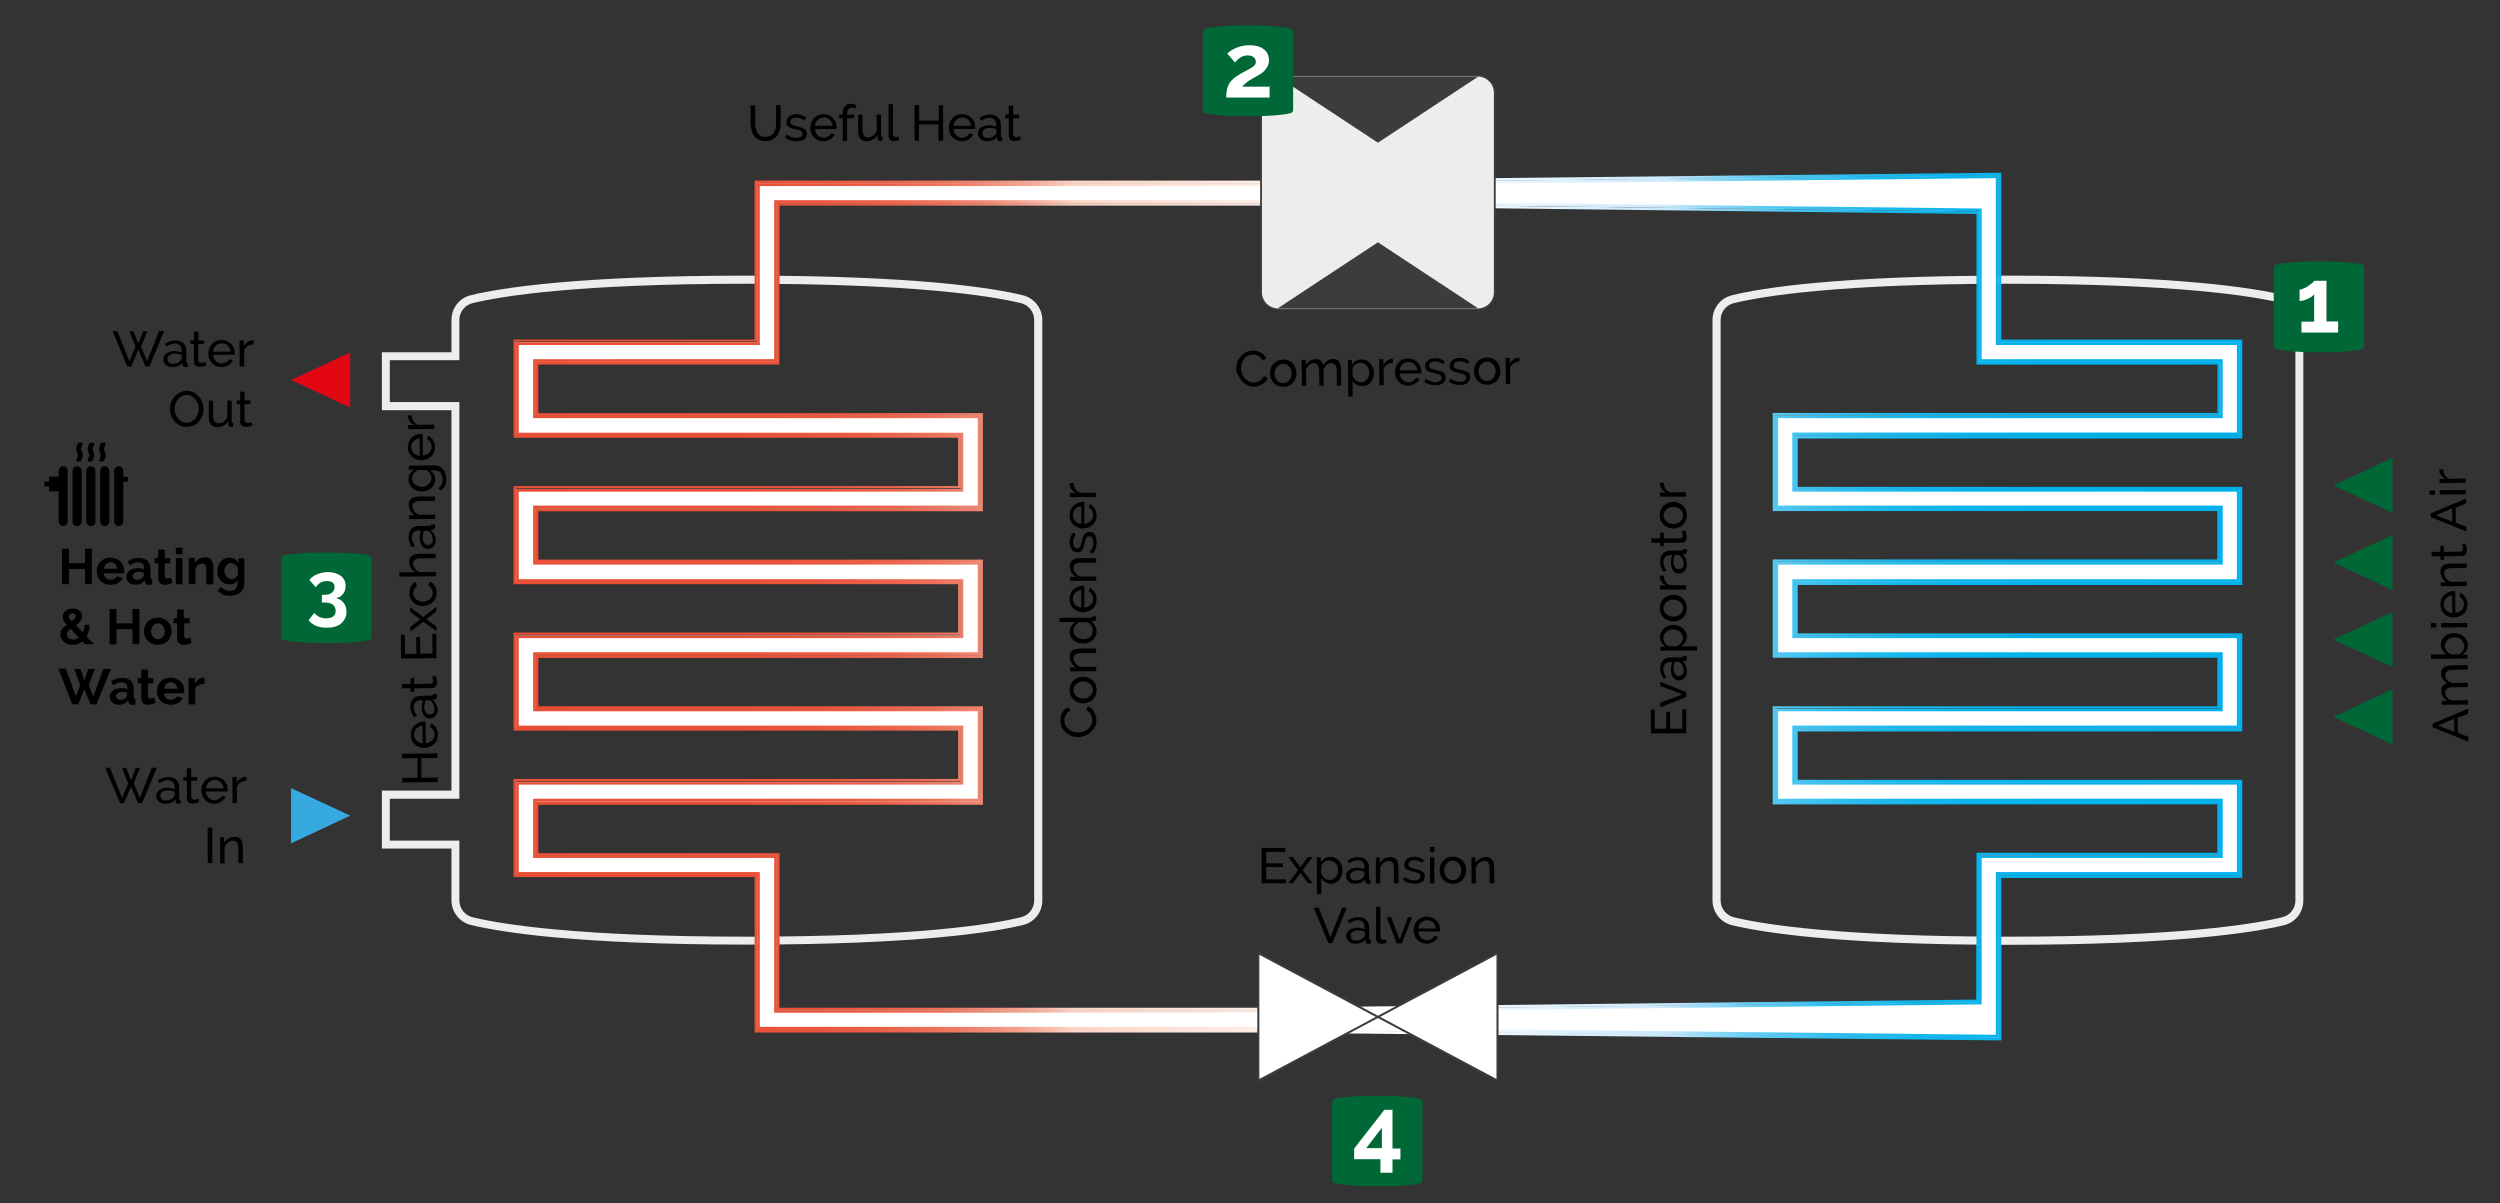 <?xml version="1.0" encoding="UTF-8"?> <svg xmlns="http://www.w3.org/2000/svg" xmlns:xlink="http://www.w3.org/1999/xlink" version="1.1" id="Layer_1" x="0px" y="0px" viewBox="0 0 1200 577.5" style="enable-background:new 0 0 1200 577.5;" xml:space="preserve"><rect x="0" y="0" width="1200" height="577.5" fill="#333333" stroke="none"/> <style type="text/css"> .st0{fill:#EDEDED;} .st1{fill:#FFFFFF;} .st2{fill:#006837;} .st3{fill:#E30613;} .st4{fill:#36A9E1;} .st5{fill:none;} .st6{clip-path:url(#SVGID_00000029042139774631477830000002833662138379315865_);fill:url(#SVGID_00000020385849031537695310000013220197102373835192_);} .st7{clip-path:url(#SVGID_00000029032682906166501040000012937351602806377100_);fill:url(#SVGID_00000127017990598883042850000012675551401315421836_);} .st8{clip-path:url(#SVGID_00000142897696444418490840000012027579057612039306_);fill:url(#SVGID_00000002364337002711292960000010296938484113766562_);} .st9{clip-path:url(#SVGID_00000088842407288450155720000008448492610402744746_);fill:url(#SVGID_00000091003902241676602310000011991433135936022703_);} .st10{fill:none;stroke:#3C3C3B;stroke-width:0.878;stroke-linecap:round;stroke-linejoin:round;stroke-miterlimit:10;} .st11{fill:#3C3C3B;} .st12{fill:none;stroke:#3C3C3B;stroke-width:0.982;stroke-miterlimit:10;} </style> <path class="st0" d="M490.4,143.6l0.5-1.9c-14.5-3.5-51-9.4-132.5-9.4c-81.4,0-118,5.9-132.4,9.4h0c-5.5,1.3-9.3,6.2-9.3,11.9v15.5 h-33.4v27.8h33.4v182.6h-33.4v27.8h33.4v24.8c0,5.7,3.9,10.6,9.4,11.9c14.5,3.5,51,9.4,132.5,9.4c81.4,0,118-5.9,132.4-9.4 c5.5-1.3,9.4-6.2,9.3-11.9V153.6c0-5.6-3.9-10.6-9.4-11.9h0L490.4,143.6l-0.4,1.9c3.8,0.9,6.4,4.3,6.4,8.1v278.6 c0,3.9-2.6,7.2-6.4,8.1c-14,3.4-50.3,9.3-131.5,9.3c-81.2,0-117.5-5.9-131.6-9.3c-3.8-0.9-6.4-4.3-6.4-8.1v-28.7h-33.4v-20.1h33.4 V193h-33.4v-20.1h33.4v-19.3c0-3.9,2.6-7.2,6.4-8.1l0,0c14-3.4,50.3-9.3,131.5-9.3c81.2,0,117.6,5.9,131.6,9.3L490.4,143.6z"></path> <path class="st0" d="M1095.8,143.6l0.5-1.9c-14.5-3.5-51-9.4-132.5-9.4c-81.4,0-118,5.9-132.4,9.4c-5.5,1.3-9.4,6.2-9.4,11.9v278.6 c0,5.7,3.9,10.6,9.4,11.9c14.5,3.5,51,9.4,132.5,9.4c81.4,0,118-5.9,132.4-9.4c5.5-1.3,9.3-6.2,9.3-11.9V153.6 c0-5.6-3.9-10.6-9.4-11.9h0L1095.8,143.6l-0.4,1.9c3.8,0.9,6.4,4.3,6.4,8.1v278.6c0,3.9-2.6,7.2-6.4,8.1c-14,3.4-50.3,9.3-131.5,9.3 c-81.2,0-117.5-5.9-131.6-9.3c-3.8-0.9-6.4-4.3-6.4-8.1V153.6c0-3.9,2.6-7.2,6.4-8.1l0,0c14-3.4,50.3-9.3,131.5-9.3 c81.2,0,117.6,5.9,131.6,9.3h0L1095.8,143.6z"></path> <path class="st1" d="M1075,208.9v-44.6H959.3V84.2L603,88H363.5v76.3H247.8v44.6h213.4v25.8H247.8v44.6h213.4v25.8H247.8v44.6h213.4 v25.8H247.8v44.6h115.7v74.3h239.7l356.2,3.8v-78.1H1075v-44.6H861.6v-25.8H1075v-44.6H861.6v-25.8H1075v-44.6H861.6v-25.8H1075z M949.9,410.7V481L605,485H372.9v-74.3H257.2v-25.8h213.4v-44.6H257.2v-25.8h213.4v-44.6H257.2v-25.8h213.4v-44.6H257.2v-25.8h115.7 V97.4h233.3l343.8,4v72.3h115.7v25.8H852.2v44.6h213.4v25.8H852.2v44.6h213.4v25.8H852.2v44.6h213.4v25.8H949.9"></path> <g> <polyline class="st2" points="1148.4,256.8 1120,270 1148.4,283.2 "></polyline> <polyline class="st2" points="1148.4,219.8 1120,233 1148.4,246.2 "></polyline> <polyline class="st2" points="1148.4,293.8 1120,307 1148.4,320.2 "></polyline> <polyline class="st2" points="1148.4,330.8 1120,344.1 1148.4,357.3 "></polyline> </g> <polyline class="st3" points="168.1,169.2 139.7,182.4 168.1,195.6 "></polyline> <polyline class="st4" points="139.7,404.8 168.1,391.5 139.7,378.3 "></polyline> <rect x="6.1" y="11.6" class="st5" width="1180.6" height="565.7"></rect> <rect x="6.1" y="11.6" class="st5" width="1180.6" height="565.7"></rect> <g> <defs> <path id="SVGID_1_" d="M959.3,498.1l-356.2-3.8H363.5v-40.9c-0.4,0-0.9,0-1.3,0v42.2h241l357.5,3.8v-46c-0.4,0-0.8,0-1.3,0V498.1z M372.9,453.4V485H605l344.9-4v-27.6c-0.4,0-0.8,0-1.3,0v26.4L605,483.7H374.1v-30.3C373.7,453.4,373.3,453.4,372.9,453.4 M372.9,173.7H257.2v25.8h213.4v44.6H257.2v25.8h213.4v44.6H257.2v25.8h213.4v44.6H257.2v25.8h115.7v38.9c0.4,0,0.8,0,1.3,0v-40.1 H258.4v-23.2h213.4V339H258.4v-23.2h213.4v-47.2H258.4v-23.2h213.4v-47.1H258.4V175h115.7v-38.7c-0.4,0-0.8,0-1.3,0V173.7z M948.7,136.3V175h115.7v23.2H850.9v47.1h213.4v23.2H850.9v47.2h213.4V339H850.9v47.1h213.4v23.2H948.7v1.3v38.8 c0.4,0,0.8,0,1.3,0v-38.9h115.7v-25.8H852.2v-44.6h213.4v-25.8H852.2v-44.6h213.4v-25.8H852.2v-44.6h213.4v-25.8H949.9v-37.4 C949.5,136.3,949.1,136.3,948.7,136.3 M362.2,163l-115.7,0v47.1h213.4v23.2H246.5v47.1h213.4v23.2H246.5v47.1h213.4v23.2H246.5 v47.1h115.7v28.2c0.4,0,0.9,0,1.3,0v-29.5H247.8v-44.6h213.4v-25.8H247.8v-44.6h213.4v-25.8H247.8v-44.6h213.4v-25.8H247.8v-44.6 h115.7v-28.1c-0.4,0-0.8,0-1.3,0V163z M959.3,136.2v28.1H1075v44.6H861.6v25.8H1075v44.6H861.6v25.8H1075v44.6H861.6v25.8H1075 v44.6H959.3v29.5c0.4,0,0.9,0,1.3,0v-28.2h115.7v-47.1H862.9v-23.2h213.4v-47.1H862.9v-23.2h213.4v-47.1H862.9v-23.2h213.4v-1.3 V163H960.6v-26.8C960.2,136.2,959.7,136.2,959.3,136.2 M372.9,97.4v35c0.4,0,0.8,0,1.3,0V98.7h232l342.5,4v29.8c0.4,0,0.8,0,1.3,0 v-31l-343.8-4H372.9z M603,86.7H362.2v45.6c0.4,0,0.9,0,1.3,0V88H603l356.3-3.8v48.1c0.4,0,0.9,0,1.3,0V82.9L603,86.7z"></path> </defs> <clipPath id="SVGID_00000035521412186946941680000008730015718764980887_"> <use xlink:href="#SVGID_1_" style="overflow:visible;"></use> </clipPath> <linearGradient id="SVGID_00000141433908317224255530000000666737125628638084_" gradientUnits="userSpaceOnUse" x1="303.043" y1="800.078" x2="305.953" y2="800.078" gradientTransform="matrix(285.134 0 0 -285.134 -86161.305 228420.828)"> <stop offset="0" style="stop-color:#E94F35"></stop> <stop offset="0.134" style="stop-color:#E95137"></stop> <stop offset="0.183" style="stop-color:#EA573E"></stop> <stop offset="0.218" style="stop-color:#EC624A"></stop> <stop offset="0.247" style="stop-color:#EE725B"></stop> <stop offset="0.271" style="stop-color:#F08671"></stop> <stop offset="0.293" style="stop-color:#F4A08C"></stop> <stop offset="0.312" style="stop-color:#F8BDAC"></stop> <stop offset="0.325" style="stop-color:#FBD5C5"></stop> <stop offset="0.513" style="stop-color:#FFFFFF"></stop> <stop offset="0.667" style="stop-color:#CAE9FC"></stop> <stop offset="0.683" style="stop-color:#A4DEF9"></stop> <stop offset="0.703" style="stop-color:#7ED4F6"></stop> <stop offset="0.724" style="stop-color:#5BCAF3"></stop> <stop offset="0.748" style="stop-color:#3FC2F0"></stop> <stop offset="0.774" style="stop-color:#28BCEE"></stop> <stop offset="0.804" style="stop-color:#16B7ED"></stop> <stop offset="0.84" style="stop-color:#09B4EC"></stop> <stop offset="0.888" style="stop-color:#02B2EB"></stop> <stop offset="1" style="stop-color:#00B1EB"></stop> </linearGradient> <rect x="246.5" y="82.9" style="clip-path:url(#SVGID_00000035521412186946941680000008730015718764980887_);fill:url(#SVGID_00000141433908317224255530000000666737125628638084_);" width="829.8" height="416.5"></rect> </g> <g> <defs> <path id="SVGID_00000131333990746021228280000003846780736220020387_" d="M362.2,449.6v3.9c0.4,0,0.9,0,1.3,0v-3.9 C363,449.6,362.6,449.6,362.2,449.6 M372.9,449.5v3.9c0.4,0,0.8,0,1.3,0v-3.9C373.7,449.5,373.3,449.5,372.9,449.5 M372.9,136.3 c0.4,0,0.8,0,1.3,0v-3.9c-0.4,0-0.8,0-1.3,0V136.3z M362.2,136.2c0.4,0,0.9,0,1.3,0v-3.9c-0.4,0-0.9,0-1.3,0V136.2z"></path> </defs> <clipPath id="SVGID_00000043452730945998029430000011606745787631199650_"> <use xlink:href="#SVGID_00000131333990746021228280000003846780736220020387_" style="overflow:visible;"></use> </clipPath> <linearGradient id="SVGID_00000076569867520430547770000016528762576943228562_" gradientUnits="userSpaceOnUse" x1="303.043" y1="800.072" x2="305.953" y2="800.072" gradientTransform="matrix(285.134 0 0 -285.134 -86161.305 228420.828)"> <stop offset="0" style="stop-color:#E64E34"></stop> <stop offset="0.134" style="stop-color:#E65036"></stop> <stop offset="0.184" style="stop-color:#E7563D"></stop> <stop offset="0.219" style="stop-color:#E96149"></stop> <stop offset="0.247" style="stop-color:#EB715A"></stop> <stop offset="0.272" style="stop-color:#EE8570"></stop> <stop offset="0.294" style="stop-color:#F19F8B"></stop> <stop offset="0.313" style="stop-color:#F5BCAB"></stop> <stop offset="0.325" style="stop-color:#F8D2C2"></stop> <stop offset="0.513" style="stop-color:#FCFCFC"></stop> <stop offset="0.667" style="stop-color:#C8E6F8"></stop> <stop offset="0.682" style="stop-color:#A3DCF5"></stop> <stop offset="0.702" style="stop-color:#7DD1F2"></stop> <stop offset="0.723" style="stop-color:#5BC8EF"></stop> <stop offset="0.747" style="stop-color:#3FC0ED"></stop> <stop offset="0.773" style="stop-color:#28B9EB"></stop> <stop offset="0.803" style="stop-color:#16B4EA"></stop> <stop offset="0.839" style="stop-color:#09B1E9"></stop> <stop offset="0.887" style="stop-color:#02AFE8"></stop> <stop offset="1" style="stop-color:#00AEE8"></stop> </linearGradient> <rect x="362.2" y="132.3" style="clip-path:url(#SVGID_00000043452730945998029430000011606745787631199650_);fill:url(#SVGID_00000076569867520430547770000016528762576943228562_);" width="12" height="321.1"></rect> </g> <g> <defs> <path id="SVGID_00000069377406171844693030000005027562986381451688_" d="M959.3,453.4c0.4,0,0.8,0,1.3,0v-3.9c-0.4,0-0.9,0-1.3,0 V453.4z M948.7,453.4c0.4,0,0.8,0,1.3,0v-3.9c-0.4,0-0.8,0-1.3,0V453.4z M948.7,132.4v3.9c0.4,0,0.8,0,1.3,0v-3.9 C949.5,132.4,949.1,132.4,948.7,132.4 M959.3,132.3v3.9c0.4,0,0.8,0,1.3,0v-3.9C960.2,132.3,959.7,132.3,959.3,132.3"></path> </defs> <clipPath id="SVGID_00000078736482012719952700000007468803204207733889_"> <use xlink:href="#SVGID_00000069377406171844693030000005027562986381451688_" style="overflow:visible;"></use> </clipPath> <linearGradient id="SVGID_00000101798811153893980940000005173717471925690793_" gradientUnits="userSpaceOnUse" x1="303.043" y1="800.072" x2="305.953" y2="800.072" gradientTransform="matrix(285.134 0 0 -285.134 -86161.305 228420.828)"> <stop offset="0" style="stop-color:#E64E34"></stop> <stop offset="0.134" style="stop-color:#E65036"></stop> <stop offset="0.184" style="stop-color:#E7563D"></stop> <stop offset="0.219" style="stop-color:#E96149"></stop> <stop offset="0.247" style="stop-color:#EB715A"></stop> <stop offset="0.272" style="stop-color:#EE8570"></stop> <stop offset="0.294" style="stop-color:#F19F8B"></stop> <stop offset="0.313" style="stop-color:#F5BCAB"></stop> <stop offset="0.325" style="stop-color:#F8D2C2"></stop> <stop offset="0.513" style="stop-color:#FCFCFC"></stop> <stop offset="0.667" style="stop-color:#C8E6F8"></stop> <stop offset="0.682" style="stop-color:#A3DCF5"></stop> <stop offset="0.702" style="stop-color:#7DD1F2"></stop> <stop offset="0.723" style="stop-color:#5BC8EF"></stop> <stop offset="0.747" style="stop-color:#3FC0ED"></stop> <stop offset="0.773" style="stop-color:#28B9EB"></stop> <stop offset="0.803" style="stop-color:#16B4EA"></stop> <stop offset="0.839" style="stop-color:#09B1E9"></stop> <stop offset="0.887" style="stop-color:#02AFE8"></stop> <stop offset="1" style="stop-color:#00AEE8"></stop> </linearGradient> <rect x="948.7" y="132.3" style="clip-path:url(#SVGID_00000078736482012719952700000007468803204207733889_);fill:url(#SVGID_00000101798811153893980940000005173717471925690793_);" width="11.9" height="321.1"></rect> </g> <g> <defs> <path id="SVGID_00000021829748680118906090000016859246235512616371_" d="M949.9,410.7v1.3V410.7z M257.2,173.7h115.7v-37.4v-3.9 v-35h233.3l343.8,4v31v3.9v37.4h115.7v25.8H852.2v44.6h213.4v25.8H852.2v44.6h213.4v25.8H852.2v44.6h213.4v25.8H949.9v38.9v3.9 V481L605,485H372.9v-31.6v-3.9v-38.9H257.2v-25.8h213.4v-44.6H257.2v-25.8h213.4v-44.6H257.2v-25.8h213.4v-44.6H257.2V173.7z M371.6,96.1v76.3H255.9v28.3h213.4v42H255.9v28.3h213.4v42.1H255.9v28.3h213.4v42H255.9v28.4h115.7v74.3H605l346.2-4v-70.3h115.7 v-28.4H853.5v-42h213.4v-28.3H853.5v-42.1h213.4v-28.3H853.5v-42h213.4v-28.3H951.2v-72.3l-345.1-4H371.6z M249,165.6h115.7V89.3 h238.3l355-3.8v80.1h115.7v42H860.3V236h213.4v42H860.3v28.3h213.4v42H860.3v28.3h213.4v42H958v78.1l-354.9-3.8H364.7v-74.3H249 v-42h213.4v-28.3H249v-42h213.4V278H249v-42h213.4v-28.3H249V165.6z M603,88H363.5v44.3v3.9v28.1H247.8v44.6h213.4v25.8H247.8 v44.6h213.4v25.8H247.8v44.6h213.4v25.8H247.8v44.6h115.7v29.5v3.9v40.9h239.7l356.2,3.8v-44.7v-3.9v-29.5H1075v-44.6H861.6v-25.8 H1075v-44.6H861.6v-25.8H1075v-44.6H861.6v-25.8H1075v-44.6H959.3v-28.1v-3.9V84.2L603,88z"></path> </defs> <clipPath id="SVGID_00000073699228173568494790000016093724973634142874_"> <use xlink:href="#SVGID_00000021829748680118906090000016859246235512616371_" style="overflow:visible;"></use> </clipPath> <linearGradient id="SVGID_00000008829298333619584260000013315010289821905329_" gradientUnits="userSpaceOnUse" x1="303.043" y1="800.078" x2="305.953" y2="800.078" gradientTransform="matrix(285.134 0 0 -285.134 -86161.305 228420.828)"> <stop offset="0" style="stop-color:#E94F35"></stop> <stop offset="0.134" style="stop-color:#E95137"></stop> <stop offset="0.183" style="stop-color:#EA573E"></stop> <stop offset="0.218" style="stop-color:#EC624A"></stop> <stop offset="0.247" style="stop-color:#EE725B"></stop> <stop offset="0.271" style="stop-color:#F08771"></stop> <stop offset="0.293" style="stop-color:#F4A08C"></stop> <stop offset="0.312" style="stop-color:#F8BDAC"></stop> <stop offset="0.325" style="stop-color:#FBD5C5"></stop> <stop offset="0.513" style="stop-color:#FFFFFF"></stop> <stop offset="0.667" style="stop-color:#CAE9FC"></stop> <stop offset="0.683" style="stop-color:#A3DEF9"></stop> <stop offset="0.703" style="stop-color:#7DD4F6"></stop> <stop offset="0.724" style="stop-color:#5BCAF3"></stop> <stop offset="0.747" style="stop-color:#3EC2F0"></stop> <stop offset="0.773" style="stop-color:#27BCEE"></stop> <stop offset="0.803" style="stop-color:#16B7ED"></stop> <stop offset="0.839" style="stop-color:#09B4EC"></stop> <stop offset="0.887" style="stop-color:#02B2EB"></stop> <stop offset="1" style="stop-color:#00B1EB"></stop> </linearGradient> <rect x="247.8" y="84.2" style="clip-path:url(#SVGID_00000073699228173568494790000016093724973634142874_);fill:url(#SVGID_00000008829298333619584260000013315010289821905329_);" width="827.3" height="413.9"></rect> </g> <path class="st2" d="M1133.6,127c-2.2-0.5-7.9-1.5-20.5-1.5s-18.3,0.9-20.5,1.5c-0.7,0.2-1.2,0.8-1.2,1.6V166c0,0.7,0.5,1.4,1.2,1.6 c2.2,0.5,7.9,1.5,20.5,1.5c12.6,0,18.3-0.9,20.5-1.5c0.7-0.2,1.2-0.8,1.2-1.5v-37.4C1134.8,127.8,1134.3,127.2,1133.6,127"></path> <rect x="6.1" y="11.6" class="st5" width="1180.6" height="565.7"></rect> <g> <path class="st1" d="M1122.3,154.4v5.2h-17.6v-5.2h6.1v-13.1c-0.3,0.3-0.7,0.7-1.2,1.1c-0.6,0.4-1.2,0.7-1.8,1 c-0.7,0.3-1.3,0.6-2.1,0.8c-0.7,0.2-1.3,0.3-1.9,0.3V139c0.5,0,1.2-0.2,1.9-0.5c0.8-0.3,1.5-0.7,2.2-1.2c0.7-0.5,1.3-0.9,1.9-1.4 c0.5-0.4,0.9-0.8,1-1.1h5.9v19.5H1122.3z"></path> </g> <path class="st2" d="M177.2,266.6c-2.2-0.5-7.9-1.4-20.5-1.4c-12.6,0-18.3,0.9-20.5,1.4c-0.7,0.2-1.2,0.8-1.2,1.6v37.4 c0,0.7,0.5,1.4,1.2,1.6c2.2,0.5,7.9,1.5,20.5,1.5c12.6,0,18.3-0.9,20.5-1.5c0.7-0.2,1.2-0.8,1.2-1.5v-37.4 C178.4,267.4,177.9,266.8,177.2,266.6"></path> <rect x="6.1" y="11.6" class="st5" width="1180.6" height="565.7"></rect> <g> <path class="st1" d="M161.2,287.1c1.5,0.3,2.8,1,3.7,2.2c1,1.2,1.4,2.7,1.4,4.4c0,1.2-0.2,2.2-0.7,3.2c-0.5,0.9-1.1,1.7-1.9,2.4 c-0.8,0.7-1.8,1.2-3,1.5c-1.2,0.4-2.5,0.5-4,0.5c-1.9,0-3.5-0.3-5-0.9c-1.4-0.6-2.7-1.5-3.6-2.7l2.8-3.5c0.6,0.8,1.4,1.4,2.3,1.9 c0.9,0.4,2,0.7,3.3,0.7c1.5,0,2.7-0.3,3.4-0.9c0.8-0.6,1.2-1.5,1.2-2.7c0-1.3-0.5-2.3-1.4-3c-0.9-0.7-2.3-1-4.2-1h-1v-3.7h1.2 c1.5,0,2.7-0.3,3.6-1c0.8-0.7,1.3-1.6,1.3-2.6c0-1-0.3-1.8-1-2.3c-0.7-0.5-1.6-0.7-2.7-0.7c-1.1,0-2.2,0.3-3.1,0.8 s-1.6,1.2-2.2,2.2l-3.1-3.5c0.4-0.6,0.9-1.1,1.5-1.5c0.6-0.5,1.3-0.9,2.1-1.2c0.8-0.3,1.6-0.6,2.5-0.8c0.9-0.2,1.9-0.3,2.8-0.3 c1.3,0,2.4,0.2,3.5,0.5c1,0.3,1.9,0.8,2.7,1.3c0.8,0.6,1.3,1.3,1.7,2.1c0.4,0.8,0.6,1.7,0.6,2.7c0,0.7-0.1,1.4-0.3,2.1 c-0.2,0.7-0.5,1.3-1,1.8c-0.4,0.5-0.9,1-1.5,1.4C162.5,286.7,161.9,287,161.2,287.1z"></path> </g> <path class="st0" d="M709.3,148.5h-95.8c-4.5,0-8.2-3.7-8.2-8.2V44.5c0-4.5,3.7-8.2,8.2-8.2h95.8c4.5,0,8.2,3.7,8.2,8.2v95.8 C717.5,144.9,713.8,148.5,709.3,148.5"></path> <path class="st10" d="M709.3,148.5h-95.8c-4.5,0-8.2-3.7-8.2-8.2V44.5c0-4.5,3.7-8.2,8.2-8.2h95.8c4.5,0,8.2,3.7,8.2,8.2v95.8 C717.5,144.9,713.8,148.5,709.3,148.5z"></path> <polygon class="st11" points="661.4,68.5 709.5,36.8 613.3,36.8 "></polygon> <polygon class="st11" points="661.4,116.3 613.3,148 709.5,148 "></polygon> <path class="st2" d="M619.5,13.7c-2.2-0.5-7.9-1.5-20.5-1.5c-12.6,0-18.3,0.9-20.5,1.5c-0.7,0.2-1.2,0.8-1.2,1.6v37.4 c0,0.7,0.5,1.4,1.2,1.6c2.2,0.5,7.9,1.5,20.5,1.5s18.3-0.9,20.5-1.5c0.7-0.2,1.2-0.8,1.2-1.5V15.3C620.7,14.6,620.2,13.9,619.5,13.7 "></path> <g> <path class="st1" d="M588.6,46.6c0-1.3,0.1-2.5,0.3-3.5c0.2-1.1,0.6-2,1.1-2.9c0.5-0.9,1.2-1.7,2.1-2.5c0.9-0.8,2-1.5,3.4-2.3 c1.2-0.6,2.2-1.2,3.1-1.7c0.9-0.5,1.7-0.9,2.3-1.3c0.6-0.4,1.1-0.8,1.4-1.2c0.3-0.4,0.5-0.9,0.5-1.5c0-0.9-0.3-1.6-1-2.2 c-0.7-0.6-1.7-0.9-3-0.9c-0.7,0-1.3,0.1-1.9,0.3c-0.6,0.2-1.1,0.4-1.6,0.8c-0.5,0.3-1,0.7-1.4,1.1c-0.4,0.4-0.8,0.8-1.1,1.2 l-3.7-4.3c0.4-0.4,0.9-0.8,1.6-1.3c0.7-0.5,1.5-0.9,2.4-1.3c0.9-0.4,2-0.8,3.1-1c1.1-0.3,2.4-0.4,3.7-0.4c1.5,0,2.8,0.2,3.9,0.5 c1.2,0.4,2.1,0.9,2.9,1.5c0.8,0.6,1.4,1.4,1.8,2.3c0.4,0.9,0.6,1.9,0.6,3c0,1-0.2,1.9-0.6,2.7c-0.4,0.8-0.9,1.5-1.4,2.1 c-0.6,0.6-1.2,1.1-1.9,1.6c-0.7,0.4-1.3,0.8-2,1.2c-0.5,0.3-1.1,0.6-1.8,1c-0.7,0.4-1.3,0.8-2,1.2c-0.6,0.4-1.2,0.9-1.8,1.4 c-0.5,0.5-1,0.9-1.3,1.4h13.1v5.2H588.6z"></path> </g> <path class="st2" d="M681.6,527.4c-2.2-0.5-7.9-1.4-20.5-1.4c-12.6,0-18.3,0.9-20.5,1.4c-0.7,0.2-1.2,0.8-1.2,1.6v37.4 c0,0.7,0.5,1.4,1.2,1.6c2.2,0.5,7.9,1.4,20.5,1.4c12.6,0,18.3-0.9,20.5-1.4c0.7-0.2,1.2-0.8,1.2-1.6V529 C682.8,528.2,682.3,527.6,681.6,527.4"></path> <rect x="6.1" y="11.6" class="st5" width="1180.6" height="565.7"></rect> <g> <path class="st1" d="M662.6,562.8v-6.4H650v-5.1l14.5-18.6h3.9v18.6h3.8v5.2h-3.8v6.4H662.6z M655.8,551.1h7.5v-9.8L655.8,551.1z"></path> </g> <polygon class="st1" points="718.8,457.5 661.4,488.1 718.8,518.7 "></polygon> <polygon class="st12" points="718.8,457.5 661.4,488.1 718.8,518.7 "></polygon> <polygon class="st1" points="604,518.7 661.4,488.1 604,457.5 "></polygon> <polygon class="st12" points="604,518.7 661.4,488.1 604,457.5 "></polygon> <rect x="6.1" y="11.6" class="st5" width="1180.6" height="565.7"></rect> <path d="M36.6,221.5h2.3c0-0.5,0.1-0.7,0.3-1c0.2-0.4,0.5-1,0.5-2c0-1-0.3-1.6-0.5-2c-0.2-0.3-0.3-0.5-0.3-1c0-0.5,0.1-0.7,0.3-1 c0.2-0.4,0.5-1,0.5-2h-2.3c0,0.5-0.1,0.7-0.3,1c-0.2,0.4-0.5,1-0.5,2c0,1,0.3,1.6,0.5,2c0.2,0.3,0.3,0.5,0.3,1c0,0.5-0.1,0.7-0.3,1 C36.9,219.9,36.6,220.5,36.6,221.5"></path> <path d="M42.1,221.5h2.3c0-0.5,0.1-0.7,0.3-1c0.2-0.4,0.5-1,0.5-2c0-1-0.3-1.6-0.5-2c-0.2-0.3-0.3-0.5-0.3-1c0-0.5,0.1-0.7,0.3-1 c0.2-0.4,0.5-1,0.5-2h-2.3c0,0.5-0.1,0.7-0.3,1c-0.2,0.4-0.5,1-0.5,2c0,1,0.3,1.6,0.5,2c0.2,0.3,0.3,0.5,0.3,1c0,0.5-0.1,0.7-0.3,1 C42.4,219.9,42.1,220.5,42.1,221.5"></path> <path d="M47.6,221.5h2.3c0-0.5,0.1-0.7,0.3-1c0.2-0.4,0.5-1,0.5-2c0-1-0.3-1.6-0.5-2c-0.2-0.3-0.3-0.5-0.3-1c0-0.5,0.1-0.7,0.3-1 c0.2-0.4,0.5-1,0.5-2h-2.3c0,0.5-0.1,0.7-0.3,1c-0.2,0.4-0.5,1-0.5,2c0,1,0.3,1.6,0.5,2c0.2,0.3,0.3,0.5,0.3,1c0,0.5-0.1,0.7-0.3,1 C47.9,219.9,47.6,220.5,47.6,221.5"></path> <path d="M37,223.8c-1.2,0-2.2,1-2.2,2.2v24.3c0,1.2,1,2.2,2.2,2.2c1.2,0,2.2-1,2.2-2.2V226C39.1,224.8,38.2,223.8,37,223.8"></path> <path d="M43.6,223.8c-1.2,0-2.2,1-2.2,2.2v24.3c0,1.2,1,2.2,2.2,2.2c1.2,0,2.2-1,2.2-2.2V226C45.8,224.8,44.8,223.8,43.6,223.8"></path> <path d="M50.3,223.8c-1.2,0-2.2,1-2.2,2.2v24.3c0,1.2,1,2.2,2.2,2.2c1.2,0,2.2-1,2.2-2.2V226C52.5,224.8,51.5,223.8,50.3,223.8"></path> <path d="M28.1,235.8v14.4c0,1.2,1,2.2,2.2,2.2c1.2,0,2.2-1,2.2-2.2V226c0-1.2-1-2.2-2.2-2.2c-1.2,0-2.2,1-2.2,2.2v2.8h-4.5v2.3h-2.3 v2.3h2.3v2.4H28.1z"></path> <rect x="21.3" y="11.6" class="st5" width="1165.5" height="565.7"></rect> <path d="M59.2,228.8V226c0-1.2-1-2.2-2.2-2.2c-1.2,0-2.2,1-2.2,2.2v24.3c0,1.2,1,2.2,2.2,2.2c1.2,0,2.2-1,2.2-2.2v-19.1h2.2v-2.3 H59.2z"></path> <g> <path d="M617.2,422.1v1.9h-11.6v-17H617v1.9h-9.2v5.5h8v1.8h-8v5.9H617.2z"></path> <path d="M620.6,411.4l3.4,4.6l0.2,0.4l0.2-0.4l3.4-4.6h2.2l-4.7,6.3l4.7,6.2h-2.2l-3.4-4.6l-0.2-0.4l-0.2,0.4l-3.4,4.6h-2.2 l4.7-6.2l-4.7-6.3H620.6z"></path> <path d="M638.8,424.2c-1,0-2-0.3-2.7-0.8c-0.8-0.5-1.4-1.2-1.9-1.9v7.6h-2.1v-17.6h1.9v2.4c0.5-0.8,1.1-1.4,1.9-1.9 c0.8-0.5,1.7-0.7,2.6-0.7c0.9,0,1.7,0.2,2.4,0.5c0.7,0.4,1.3,0.8,1.9,1.4c0.5,0.6,0.9,1.3,1.2,2.1s0.4,1.6,0.4,2.4 c0,0.9-0.1,1.7-0.4,2.5c-0.3,0.8-0.7,1.5-1.2,2.1s-1.1,1-1.8,1.4C640.4,424,639.7,424.2,638.8,424.2z M638.2,422.4 c0.6,0,1.2-0.1,1.7-0.4c0.5-0.3,0.9-0.6,1.3-1.1c0.4-0.4,0.6-0.9,0.8-1.5c0.2-0.6,0.3-1.1,0.3-1.7c0-0.6-0.1-1.2-0.3-1.8 c-0.2-0.6-0.5-1.1-0.9-1.5s-0.8-0.8-1.4-1s-1.1-0.4-1.7-0.4c-0.4,0-0.8,0.1-1.2,0.2c-0.4,0.2-0.8,0.4-1.2,0.6 c-0.4,0.2-0.7,0.5-0.9,0.9c-0.3,0.3-0.4,0.7-0.5,1.1v3.6c0.2,0.4,0.4,0.8,0.7,1.2c0.3,0.4,0.6,0.7,0.9,0.9c0.4,0.3,0.7,0.5,1.1,0.6 C637.3,422.3,637.8,422.4,638.2,422.4z"></path> <path d="M650.3,424.2c-0.6,0-1.1-0.1-1.7-0.3c-0.5-0.2-1-0.5-1.3-0.8c-0.4-0.4-0.7-0.8-0.9-1.2s-0.3-1-0.3-1.5 c0-0.6,0.1-1.1,0.4-1.6c0.3-0.5,0.6-0.9,1.1-1.2c0.5-0.3,1-0.6,1.7-0.8s1.4-0.3,2.1-0.3c0.6,0,1.2,0.1,1.8,0.2 c0.6,0.1,1.2,0.3,1.7,0.5v-1c0-1-0.3-1.8-0.9-2.4c-0.6-0.6-1.4-0.9-2.4-0.9c-1.3,0-2.6,0.5-4,1.5l-0.7-1.4c1.6-1.1,3.2-1.6,4.9-1.6 c1.6,0,2.9,0.4,3.9,1.3c0.9,0.9,1.4,2.1,1.4,3.7v5.1c0,0.5,0.2,0.8,0.7,0.8v1.8c-0.2,0-0.4,0.1-0.6,0.1c-0.1,0-0.3,0-0.5,0 c-0.4,0-0.7-0.1-1-0.4c-0.2-0.2-0.4-0.5-0.4-0.9l0-0.9c-0.6,0.8-1.3,1.3-2.1,1.7C652.2,424,651.2,424.2,650.3,424.2z M650.8,422.6 c0.8,0,1.5-0.1,2.1-0.4c0.6-0.3,1.1-0.7,1.5-1.1c0.3-0.3,0.5-0.6,0.5-0.9v-1.8c-1-0.4-2.1-0.6-3.2-0.6c-1.1,0-1.9,0.2-2.6,0.7 c-0.7,0.4-1,1-1,1.8c0,0.4,0.1,0.7,0.2,1c0.1,0.3,0.3,0.6,0.6,0.8c0.2,0.2,0.5,0.4,0.9,0.5S650.4,422.6,650.8,422.6z"></path> <path d="M671.2,424h-2.1v-7c0-1.3-0.2-2.3-0.6-2.9c-0.4-0.6-1-0.9-1.9-0.9c-0.4,0-0.9,0.1-1.3,0.3c-0.4,0.2-0.8,0.4-1.2,0.7 c-0.4,0.3-0.7,0.6-1,1c-0.3,0.4-0.5,0.8-0.6,1.3v7.6h-2.1v-12.5h1.9v2.7c0.5-0.9,1.2-1.6,2.1-2.1c0.9-0.5,2-0.8,3.1-0.8 c0.7,0,1.3,0.1,1.8,0.4c0.5,0.3,0.9,0.6,1.2,1.1c0.3,0.5,0.5,1,0.6,1.7c0.1,0.6,0.2,1.3,0.2,2.1V424z"></path> <path d="M678.9,424.2c-1,0-2-0.2-3-0.5c-1-0.3-1.8-0.8-2.5-1.4l0.9-1.4c0.7,0.6,1.5,1,2.2,1.3c0.7,0.3,1.5,0.4,2.3,0.4 c0.9,0,1.6-0.2,2.2-0.5c0.5-0.4,0.8-0.9,0.8-1.5c0-0.3-0.1-0.6-0.2-0.8c-0.1-0.2-0.4-0.4-0.6-0.6c-0.3-0.2-0.7-0.3-1.1-0.4 s-1-0.3-1.6-0.4c-0.8-0.2-1.4-0.4-1.9-0.6c-0.5-0.2-1-0.4-1.3-0.6c-0.4-0.2-0.6-0.5-0.8-0.9c-0.2-0.3-0.2-0.8-0.2-1.2 c0-0.6,0.1-1.2,0.4-1.7c0.2-0.5,0.6-0.9,1-1.2c0.4-0.3,0.9-0.6,1.5-0.7s1.2-0.3,1.9-0.3c0.9,0,1.8,0.2,2.6,0.5 c0.8,0.3,1.5,0.7,2.1,1.2l-1,1.3c-0.5-0.5-1.1-0.8-1.8-1c-0.7-0.2-1.3-0.3-2-0.3c-0.8,0-1.4,0.2-2,0.5s-0.8,0.9-0.8,1.6 c0,0.3,0.1,0.5,0.2,0.7c0.1,0.2,0.3,0.4,0.5,0.5c0.2,0.1,0.5,0.3,0.9,0.4c0.4,0.1,0.8,0.2,1.4,0.4c0.8,0.2,1.6,0.4,2.2,0.6 c0.6,0.2,1.1,0.4,1.5,0.7c0.4,0.3,0.7,0.6,0.9,1s0.3,0.8,0.3,1.3c0,1.2-0.4,2.1-1.3,2.8C681.6,423.9,680.4,424.2,678.9,424.2z"></path> <path d="M686.4,409.1v-2.6h2.1v2.6H686.4z M686.4,424v-12.5h2.1V424H686.4z"></path> <path d="M697.4,424.2c-0.9,0-1.8-0.2-2.6-0.5s-1.4-0.8-2-1.4c-0.6-0.6-1-1.3-1.3-2.1c-0.3-0.8-0.5-1.6-0.5-2.5 c0-0.9,0.2-1.7,0.5-2.5c0.3-0.8,0.7-1.5,1.3-2.1s1.2-1.1,2-1.4c0.8-0.4,1.6-0.5,2.6-0.5s1.8,0.2,2.6,0.5c0.8,0.4,1.5,0.8,2,1.4 s1,1.3,1.3,2.1c0.3,0.8,0.5,1.6,0.5,2.5c0,0.9-0.2,1.7-0.5,2.5s-0.7,1.5-1.3,2.1c-0.6,0.6-1.2,1.1-2,1.4S698.3,424.2,697.4,424.2z M693.2,417.8c0,0.7,0.1,1.3,0.3,1.8c0.2,0.6,0.5,1,0.9,1.5c0.4,0.4,0.8,0.7,1.3,1c0.5,0.2,1,0.4,1.6,0.4s1.1-0.1,1.6-0.4 c0.5-0.2,0.9-0.6,1.3-1c0.4-0.4,0.7-0.9,0.9-1.5c0.2-0.6,0.3-1.2,0.3-1.8c0-0.6-0.1-1.2-0.3-1.8c-0.2-0.6-0.5-1.1-0.9-1.5 c-0.4-0.4-0.8-0.8-1.3-1c-0.5-0.2-1-0.4-1.6-0.4s-1.1,0.1-1.6,0.4s-0.9,0.6-1.3,1c-0.4,0.4-0.7,0.9-0.9,1.5 C693.3,416.5,693.2,417.1,693.2,417.8z"></path> <path d="M717.1,424H715v-7c0-1.3-0.2-2.3-0.6-2.9c-0.4-0.6-1-0.9-1.9-0.9c-0.4,0-0.9,0.1-1.3,0.3c-0.4,0.2-0.8,0.4-1.2,0.7 c-0.4,0.3-0.7,0.6-1,1c-0.3,0.4-0.5,0.8-0.6,1.3v7.6h-2.1v-12.5h1.9v2.7c0.5-0.9,1.2-1.6,2.1-2.1c0.9-0.5,2-0.8,3.1-0.8 c0.7,0,1.3,0.1,1.8,0.4c0.5,0.3,0.9,0.6,1.2,1.1c0.3,0.5,0.5,1,0.6,1.7c0.1,0.6,0.2,1.3,0.2,2.1V424z"></path> <path d="M633,435.7l5.6,14.3l5.6-14.3h2.3l-7,17h-1.9l-7-17H633z"></path> <path d="M650.4,453c-0.6,0-1.1-0.1-1.7-0.3c-0.5-0.2-1-0.5-1.3-0.8c-0.4-0.4-0.7-0.8-0.9-1.2s-0.3-1-0.3-1.5c0-0.6,0.1-1.1,0.4-1.6 c0.3-0.5,0.6-0.9,1.1-1.2c0.5-0.3,1-0.6,1.7-0.8s1.4-0.3,2.1-0.3c0.6,0,1.2,0.1,1.8,0.2c0.6,0.1,1.2,0.3,1.7,0.5v-1 c0-1-0.3-1.8-0.9-2.4c-0.6-0.6-1.4-0.9-2.4-0.9c-1.3,0-2.6,0.5-4,1.5l-0.7-1.4c1.6-1.1,3.2-1.6,4.9-1.6c1.6,0,2.9,0.4,3.9,1.3 c0.9,0.9,1.4,2.1,1.4,3.7v5.1c0,0.5,0.2,0.8,0.7,0.8v1.8c-0.2,0-0.4,0.1-0.6,0.1c-0.1,0-0.3,0-0.5,0c-0.4,0-0.7-0.1-1-0.4 c-0.2-0.2-0.4-0.5-0.4-0.9l0-0.9c-0.6,0.8-1.3,1.3-2.1,1.7C652.3,452.8,651.4,453,650.4,453z M651,451.4c0.8,0,1.5-0.1,2.1-0.4 c0.6-0.3,1.1-0.7,1.5-1.1c0.3-0.3,0.5-0.6,0.5-0.9v-1.8c-1-0.4-2.1-0.6-3.2-0.6c-1.1,0-1.9,0.2-2.6,0.7c-0.7,0.4-1,1-1,1.8 c0,0.4,0.1,0.7,0.2,1c0.1,0.3,0.3,0.6,0.6,0.8c0.2,0.2,0.5,0.4,0.9,0.5S650.6,451.4,651,451.4z"></path> <path d="M660.5,435.3h2.1v14.3c0,0.5,0.1,0.8,0.4,1.1c0.2,0.3,0.6,0.4,1,0.4c0.2,0,0.4,0,0.6-0.1c0.2-0.1,0.5-0.1,0.7-0.2l0.3,1.7 c-0.4,0.1-0.8,0.3-1.2,0.4c-0.5,0.1-0.9,0.1-1.3,0.1c-0.8,0-1.5-0.2-1.9-0.7c-0.5-0.5-0.7-1.1-0.7-1.9V435.3z"></path> <path d="M670.5,452.8l-4.9-12.5h2.2l4,10.7l4-10.7h2l-4.9,12.5H670.5z"></path> <path d="M684.9,453c-0.9,0-1.8-0.2-2.6-0.5c-0.8-0.3-1.5-0.8-2-1.4c-0.6-0.6-1-1.3-1.3-2.1c-0.3-0.8-0.5-1.6-0.5-2.5 s0.2-1.7,0.5-2.5c0.3-0.8,0.8-1.5,1.3-2.1c0.6-0.6,1.2-1.1,2-1.4c0.8-0.3,1.6-0.5,2.6-0.5c0.9,0,1.8,0.2,2.6,0.5 c0.8,0.4,1.4,0.8,2,1.4s1,1.3,1.3,2c0.3,0.8,0.4,1.6,0.4,2.4c0,0.2,0,0.3,0,0.5c0,0.1,0,0.3,0,0.3h-10.4c0,0.6,0.2,1.2,0.4,1.7 c0.2,0.5,0.6,1,0.9,1.3s0.8,0.7,1.3,0.9c0.5,0.2,1,0.3,1.5,0.3c0.4,0,0.8-0.1,1.1-0.2c0.4-0.1,0.7-0.2,1-0.4 c0.3-0.2,0.6-0.4,0.9-0.6c0.2-0.3,0.4-0.5,0.6-0.9l1.8,0.5c-0.2,0.5-0.5,0.9-0.9,1.3c-0.4,0.4-0.8,0.7-1.2,1 c-0.5,0.3-1,0.5-1.6,0.7S685.5,453,684.9,453z M689.2,445.7c0-0.6-0.2-1.1-0.4-1.6s-0.6-0.9-0.9-1.3c-0.4-0.4-0.8-0.6-1.3-0.8 c-0.5-0.2-1-0.3-1.6-0.3c-0.6,0-1.1,0.1-1.6,0.3c-0.5,0.2-0.9,0.5-1.3,0.8c-0.4,0.4-0.7,0.8-0.9,1.3c-0.2,0.5-0.4,1-0.4,1.6H689.2z "></path> </g> <g> <path d="M517.5,353.8c-1,0-2-0.2-3.1-0.5c-1-0.4-1.9-0.9-2.7-1.6c-0.8-0.7-1.5-1.5-2-2.6c-0.5-1-0.7-2.2-0.7-3.4 c0-1.5,0.3-2.8,1-3.9c0.7-1.1,1.6-1.9,2.7-2.4l1.1,1.7c-0.5,0.3-1,0.6-1.4,0.9c-0.4,0.4-0.7,0.8-0.9,1.2c-0.2,0.4-0.4,0.9-0.5,1.3 c-0.1,0.4-0.1,0.9-0.1,1.3c0,0.9,0.2,1.8,0.6,2.5s0.9,1.3,1.5,1.8c0.6,0.5,1.3,0.9,2.1,1.1c0.8,0.2,1.6,0.4,2.4,0.4 c0.9,0,1.7-0.1,2.6-0.4c0.8-0.3,1.5-0.7,2.1-1.2c0.6-0.5,1.1-1.2,1.5-1.9c0.4-0.7,0.6-1.5,0.6-2.4c0-0.4-0.1-0.9-0.2-1.4 s-0.3-0.9-0.5-1.4c-0.2-0.4-0.6-0.8-0.9-1.2c-0.4-0.4-0.8-0.7-1.4-0.9l1-1.8c0.6,0.3,1.2,0.7,1.7,1.1c0.5,0.5,0.9,1,1.2,1.7 c0.3,0.6,0.6,1.3,0.8,2s0.3,1.4,0.3,2c0,1.2-0.3,2.2-0.8,3.2c-0.5,1-1.2,1.8-2,2.5c-0.8,0.7-1.8,1.3-2.8,1.7 C519.6,353.6,518.6,353.8,517.5,353.8z"></path> <path d="M526.4,331.2c0,0.9-0.2,1.8-0.5,2.6c-0.4,0.8-0.8,1.4-1.4,2c-0.6,0.6-1.3,1-2.1,1.3c-0.8,0.3-1.6,0.5-2.5,0.5 c-0.9,0-1.7-0.2-2.5-0.5c-0.8-0.3-1.5-0.7-2.1-1.3c-0.6-0.6-1.1-1.2-1.4-2c-0.4-0.8-0.5-1.6-0.5-2.6s0.2-1.8,0.5-2.6 c0.4-0.8,0.8-1.5,1.4-2c0.6-0.6,1.3-1,2.1-1.3c0.8-0.3,1.6-0.5,2.5-0.5c0.9,0,1.7,0.2,2.5,0.5c0.8,0.3,1.5,0.7,2.1,1.3 c0.6,0.6,1.1,1.2,1.4,2C526.2,329.4,526.4,330.2,526.4,331.2z M519.9,335.3c0.7,0,1.3-0.1,1.8-0.3c0.6-0.2,1-0.5,1.5-0.9 c0.4-0.4,0.7-0.8,1-1.3c0.2-0.5,0.4-1,0.4-1.6c0-0.6-0.1-1.1-0.4-1.6c-0.2-0.5-0.6-0.9-1-1.3c-0.4-0.4-0.9-0.7-1.5-0.9 c-0.6-0.2-1.2-0.3-1.8-0.3c-0.6,0-1.2,0.1-1.8,0.3c-0.6,0.2-1.1,0.5-1.5,0.9c-0.4,0.4-0.8,0.8-1,1.3c-0.2,0.5-0.4,1-0.4,1.6 c0,0.6,0.1,1.1,0.4,1.6c0.2,0.5,0.6,0.9,1,1.3c0.4,0.4,0.9,0.7,1.5,0.9C518.6,335.2,519.3,335.3,519.9,335.3z"></path> <path d="M526.1,311.4v2.1h-7c-1.3,0-2.3,0.2-2.9,0.6c-0.6,0.4-0.9,1-0.9,1.9c0,0.4,0.1,0.9,0.3,1.3c0.2,0.4,0.4,0.8,0.7,1.2 c0.3,0.4,0.6,0.7,1,1s0.8,0.5,1.3,0.6h7.6v2.1h-12.5v-1.9h2.7c-0.9-0.5-1.6-1.2-2.1-2.1c-0.5-0.9-0.8-2-0.8-3.1 c0-0.7,0.1-1.3,0.4-1.8c0.3-0.5,0.6-0.9,1.1-1.2c0.5-0.3,1-0.5,1.7-0.6c0.6-0.1,1.3-0.2,2.1-0.2H526.1z"></path> <path d="M526.4,303c0,0.9-0.2,1.7-0.5,2.4c-0.4,0.7-0.8,1.4-1.4,1.9c-0.6,0.5-1.3,0.9-2.1,1.2c-0.8,0.3-1.6,0.4-2.5,0.4 c-0.9,0-1.7-0.1-2.5-0.4c-0.8-0.3-1.5-0.7-2.1-1.2c-0.6-0.5-1.1-1.1-1.4-1.8c-0.3-0.7-0.5-1.5-0.5-2.3c0-1,0.3-1.9,0.8-2.7 c0.5-0.8,1.2-1.4,1.9-1.9h-7.5v-2.1h14.9c0.5,0,0.8-0.2,0.8-0.7h1.8c0,0.2,0.1,0.4,0.1,0.5s0,0.3,0,0.4c0,0.4-0.1,0.8-0.4,1.1 c-0.3,0.3-0.6,0.5-1,0.5h-1.1c0.8,0.5,1.5,1.2,1.9,2S526.4,302.1,526.4,303z M524.5,302.5c0-0.4-0.1-0.8-0.2-1.2 c-0.1-0.4-0.3-0.8-0.6-1.2s-0.6-0.7-0.9-0.9s-0.7-0.4-1.1-0.5h-3.6c-0.4,0.1-0.8,0.4-1.1,0.6c-0.4,0.3-0.7,0.6-0.9,1 c-0.3,0.4-0.5,0.7-0.6,1.2c-0.2,0.4-0.2,0.8-0.2,1.2c0,0.6,0.1,1.2,0.4,1.7s0.6,0.9,1.1,1.3s0.9,0.6,1.5,0.8 c0.6,0.2,1.1,0.3,1.7,0.3c0.6,0,1.2-0.1,1.8-0.3c0.6-0.2,1.1-0.5,1.5-0.9c0.4-0.4,0.7-0.8,1-1.4 C524.4,303.6,524.5,303.1,524.5,302.5z"></path> <path d="M526.4,287.5c0,0.9-0.2,1.8-0.5,2.6c-0.3,0.8-0.8,1.5-1.4,2c-0.6,0.6-1.3,1-2.1,1.3s-1.6,0.5-2.5,0.5 c-0.9,0-1.7-0.2-2.5-0.5c-0.8-0.3-1.5-0.8-2.1-1.3c-0.6-0.6-1.1-1.2-1.4-2c-0.3-0.8-0.5-1.6-0.5-2.6c0-0.9,0.2-1.8,0.5-2.6 c0.4-0.8,0.8-1.4,1.4-2c0.6-0.5,1.3-1,2-1.3c0.8-0.3,1.6-0.4,2.4-0.4c0.2,0,0.3,0,0.5,0c0.1,0,0.3,0,0.3,0v10.4 c0.6,0,1.2-0.2,1.7-0.4c0.5-0.2,1-0.6,1.3-0.9c0.4-0.4,0.7-0.8,0.9-1.3c0.2-0.5,0.3-1,0.3-1.5c0-0.4-0.1-0.8-0.2-1.1 c-0.1-0.4-0.2-0.7-0.4-1c-0.2-0.3-0.4-0.6-0.6-0.9s-0.5-0.4-0.9-0.6l0.5-1.8c0.5,0.2,0.9,0.5,1.3,0.9c0.4,0.4,0.7,0.8,1,1.2 c0.3,0.5,0.5,1,0.7,1.6C526.3,286.3,526.4,286.9,526.4,287.5z M519,283.2c-0.6,0-1.1,0.2-1.6,0.4c-0.5,0.2-0.9,0.6-1.3,0.9 c-0.4,0.4-0.6,0.8-0.8,1.3c-0.2,0.5-0.3,1-0.3,1.6s0.1,1.1,0.3,1.6c0.2,0.5,0.5,0.9,0.8,1.3s0.8,0.7,1.3,0.9s1,0.4,1.6,0.4V283.2z"></path> <path d="M526.1,268v2.1h-7c-1.3,0-2.3,0.2-2.9,0.6c-0.6,0.4-0.9,1-0.9,1.9c0,0.4,0.1,0.9,0.3,1.3c0.2,0.4,0.4,0.8,0.7,1.2 c0.3,0.4,0.6,0.7,1,1s0.8,0.5,1.3,0.6h7.6v2.1h-12.5v-1.9h2.7c-0.9-0.5-1.6-1.2-2.1-2.1c-0.5-0.9-0.8-2-0.8-3.1 c0-0.7,0.1-1.3,0.4-1.8c0.3-0.5,0.6-0.9,1.1-1.2c0.5-0.3,1-0.5,1.7-0.6c0.6-0.1,1.3-0.2,2.1-0.2H526.1z"></path> <path d="M526.4,260.3c0,1-0.2,2-0.5,3c-0.3,1-0.8,1.8-1.4,2.5l-1.4-0.9c0.6-0.7,1-1.5,1.3-2.2c0.3-0.7,0.4-1.5,0.4-2.3 c0-0.9-0.2-1.6-0.5-2.2c-0.4-0.5-0.9-0.8-1.5-0.8c-0.3,0-0.6,0.1-0.8,0.2s-0.4,0.4-0.6,0.6c-0.2,0.3-0.3,0.7-0.4,1.1 c-0.1,0.4-0.3,1-0.4,1.6c-0.2,0.8-0.4,1.4-0.6,1.9c-0.2,0.5-0.4,1-0.6,1.3c-0.2,0.4-0.5,0.6-0.9,0.8c-0.3,0.2-0.8,0.2-1.2,0.2 c-0.6,0-1.2-0.1-1.7-0.4c-0.5-0.2-0.9-0.6-1.2-1c-0.3-0.4-0.6-0.9-0.7-1.5c-0.2-0.6-0.3-1.2-0.3-1.9c0-0.9,0.2-1.8,0.5-2.6 c0.3-0.8,0.7-1.5,1.2-2.1l1.3,1c-0.5,0.5-0.8,1.1-1,1.8s-0.3,1.3-0.3,2c0,0.8,0.2,1.4,0.5,2c0.3,0.5,0.9,0.8,1.6,0.8 c0.3,0,0.5-0.1,0.7-0.2c0.2-0.1,0.4-0.3,0.5-0.5c0.1-0.2,0.3-0.5,0.4-0.9c0.1-0.4,0.2-0.8,0.4-1.4c0.2-0.8,0.4-1.6,0.6-2.2 c0.2-0.6,0.4-1.1,0.7-1.5c0.3-0.4,0.6-0.7,1-0.9c0.4-0.2,0.8-0.3,1.3-0.3c1.2,0,2.1,0.4,2.8,1.3C526,257.6,526.4,258.8,526.4,260.3 z"></path> <path d="M526.4,247.3c0,0.9-0.2,1.8-0.5,2.6c-0.3,0.8-0.8,1.5-1.4,2c-0.6,0.6-1.3,1-2.1,1.3s-1.6,0.5-2.5,0.5 c-0.9,0-1.7-0.2-2.5-0.5c-0.8-0.3-1.5-0.8-2.1-1.3c-0.6-0.6-1.1-1.2-1.4-2c-0.3-0.8-0.5-1.6-0.5-2.6c0-0.9,0.2-1.8,0.5-2.6 c0.4-0.8,0.8-1.4,1.4-2c0.6-0.5,1.3-1,2-1.3c0.8-0.3,1.6-0.4,2.4-0.4c0.2,0,0.3,0,0.5,0c0.1,0,0.3,0,0.3,0v10.4 c0.6,0,1.2-0.2,1.7-0.4c0.5-0.2,1-0.6,1.3-0.9c0.4-0.4,0.7-0.8,0.9-1.3c0.2-0.5,0.3-1,0.3-1.5c0-0.4-0.1-0.8-0.2-1.1 c-0.1-0.4-0.2-0.7-0.4-1c-0.2-0.3-0.4-0.6-0.6-0.9s-0.5-0.4-0.9-0.6l0.5-1.8c0.5,0.2,0.9,0.5,1.3,0.9c0.4,0.4,0.7,0.8,1,1.2 c0.3,0.5,0.5,1,0.7,1.6C526.3,246.1,526.4,246.7,526.4,247.3z M519,243c-0.6,0-1.1,0.2-1.6,0.4c-0.5,0.2-0.9,0.6-1.3,0.9 c-0.4,0.4-0.6,0.8-0.8,1.3c-0.2,0.5-0.3,1-0.3,1.6s0.1,1.1,0.3,1.6c0.2,0.5,0.5,0.9,0.8,1.3s0.8,0.7,1.3,0.9s1,0.4,1.6,0.4V243z"></path> <path d="M515.4,232c0,1.1,0.3,2,0.8,2.8c0.5,0.8,1.2,1.4,2.1,1.7h7.7v2.1h-12.5v-2h2.9c-0.9-0.4-1.6-1-2.1-1.7 c-0.5-0.7-0.8-1.5-0.9-2.3c0-0.2,0-0.3,0-0.4c0-0.1,0-0.2,0-0.3H515.4z"></path> </g> <g> <path d="M807.5,340.5h1.9V352h-17v-11.4h1.9v9.2h5.5v-8h1.8v8h5.9V340.5z"></path> <path d="M809.4,334.6l-12.5,4.9v-2.2l10.7-4l-10.7-4v-2l12.5,4.9V334.6z"></path> <path d="M809.7,322.4c0,0.6-0.1,1.1-0.3,1.7c-0.2,0.5-0.5,1-0.8,1.3c-0.4,0.4-0.8,0.7-1.2,0.9s-1,0.3-1.5,0.3 c-0.6,0-1.1-0.1-1.6-0.4c-0.5-0.3-0.9-0.6-1.2-1.1s-0.6-1-0.8-1.7s-0.3-1.4-0.3-2.1c0-0.6,0.1-1.2,0.2-1.8c0.1-0.6,0.3-1.2,0.5-1.7 h-1c-1,0-1.8,0.3-2.4,0.9c-0.6,0.6-0.9,1.4-0.9,2.4c0,1.3,0.5,2.6,1.5,4l-1.4,0.7c-1.1-1.6-1.6-3.2-1.6-4.9c0-1.6,0.4-2.9,1.3-3.9 s2.1-1.4,3.7-1.4h5.1c0.5,0,0.8-0.2,0.8-0.7h1.8c0,0.2,0.1,0.4,0.1,0.6c0,0.1,0,0.3,0,0.5c0,0.4-0.1,0.7-0.4,1 c-0.2,0.2-0.5,0.4-0.9,0.4l-0.9,0c0.8,0.6,1.3,1.3,1.7,2.1C809.5,320.5,809.7,321.4,809.7,322.4z M808.1,321.8 c0-0.8-0.1-1.5-0.4-2.1c-0.3-0.6-0.7-1.1-1.1-1.5c-0.3-0.3-0.6-0.5-0.9-0.5h-1.8c-0.4,1-0.6,2.1-0.6,3.2c0,1.1,0.2,1.9,0.7,2.6 c0.4,0.7,1,1,1.8,1c0.4,0,0.7-0.1,1-0.2c0.3-0.1,0.6-0.3,0.8-0.6c0.2-0.2,0.4-0.5,0.5-0.9S808.1,322.2,808.1,321.8z"></path> <path d="M809.7,305.6c0,1-0.3,2-0.8,2.7c-0.5,0.8-1.2,1.4-1.9,1.9h7.6v2.1h-17.6v-1.9h2.4c-0.8-0.5-1.4-1.1-1.9-1.9 c-0.5-0.8-0.7-1.7-0.7-2.6c0-0.9,0.2-1.7,0.5-2.4c0.4-0.7,0.8-1.3,1.4-1.9c0.6-0.5,1.3-0.9,2.1-1.2c0.8-0.3,1.6-0.4,2.4-0.4 c0.9,0,1.7,0.1,2.5,0.4s1.5,0.7,2.1,1.2c0.6,0.5,1,1.1,1.4,1.8C809.5,304,809.7,304.7,809.7,305.6z M807.8,306.2 c0-0.6-0.1-1.2-0.4-1.7c-0.3-0.5-0.6-0.9-1.1-1.3c-0.4-0.4-0.9-0.6-1.5-0.8c-0.6-0.2-1.1-0.3-1.7-0.3c-0.6,0-1.2,0.1-1.8,0.3 s-1.1,0.5-1.5,0.9c-0.4,0.4-0.8,0.8-1,1.4s-0.4,1.1-0.4,1.7c0,0.4,0.1,0.8,0.2,1.2c0.2,0.4,0.4,0.8,0.6,1.2s0.5,0.7,0.9,0.9 c0.3,0.3,0.7,0.4,1.1,0.5h3.6c0.4-0.2,0.8-0.4,1.2-0.7s0.7-0.6,0.9-0.9c0.3-0.4,0.5-0.7,0.6-1.1 C807.8,307.1,807.8,306.6,807.8,306.2z"></path> <path d="M809.7,291.9c0,0.9-0.2,1.8-0.5,2.6c-0.4,0.8-0.8,1.4-1.4,2c-0.6,0.6-1.3,1-2.1,1.3s-1.6,0.5-2.5,0.5 c-0.9,0-1.7-0.2-2.5-0.5c-0.8-0.3-1.5-0.7-2.1-1.3c-0.6-0.6-1.1-1.2-1.4-2c-0.4-0.8-0.5-1.6-0.5-2.6s0.2-1.8,0.5-2.6 c0.4-0.8,0.8-1.5,1.4-2c0.6-0.6,1.3-1,2.1-1.3c0.8-0.3,1.6-0.5,2.5-0.5c0.9,0,1.7,0.2,2.5,0.5c0.8,0.3,1.5,0.7,2.1,1.3 s1.1,1.2,1.4,2S809.7,290.9,809.7,291.9z M803.2,296c0.7,0,1.3-0.1,1.8-0.3c0.6-0.2,1-0.5,1.5-0.9s0.7-0.8,1-1.3 c0.2-0.5,0.4-1,0.4-1.6c0-0.6-0.1-1.1-0.4-1.6c-0.2-0.5-0.6-0.9-1-1.3c-0.4-0.4-0.9-0.7-1.5-0.9c-0.6-0.2-1.2-0.3-1.8-0.3 c-0.6,0-1.2,0.1-1.8,0.3c-0.6,0.2-1.1,0.5-1.5,0.9c-0.4,0.4-0.8,0.8-1,1.3c-0.2,0.5-0.4,1-0.4,1.6c0,0.6,0.1,1.1,0.4,1.6 c0.2,0.5,0.6,0.9,1,1.3s0.9,0.7,1.5,0.9C801.9,295.9,802.6,296,803.2,296z"></path> <path d="M798.7,276.4c0,1.1,0.3,2,0.8,2.8c0.5,0.8,1.2,1.4,2.1,1.7h7.7v2.1h-12.5v-2h2.9c-0.9-0.4-1.6-1-2.1-1.7s-0.8-1.5-0.9-2.3 c0-0.2,0-0.3,0-0.4c0-0.1,0-0.2,0-0.3H798.7z"></path> <path d="M809.7,271.1c0,0.6-0.1,1.1-0.3,1.7c-0.2,0.5-0.5,1-0.8,1.3c-0.4,0.4-0.8,0.7-1.2,0.9s-1,0.3-1.5,0.3 c-0.6,0-1.1-0.1-1.6-0.4c-0.5-0.3-0.9-0.6-1.2-1.1s-0.6-1-0.8-1.7s-0.3-1.4-0.3-2.1c0-0.6,0.1-1.2,0.2-1.8c0.1-0.6,0.3-1.2,0.5-1.7 h-1c-1,0-1.8,0.3-2.4,0.9c-0.6,0.6-0.9,1.4-0.9,2.4c0,1.3,0.5,2.6,1.5,4l-1.4,0.7c-1.1-1.6-1.6-3.2-1.6-4.9c0-1.6,0.4-2.9,1.3-3.9 s2.1-1.4,3.7-1.4h5.1c0.5,0,0.8-0.2,0.8-0.7h1.8c0,0.2,0.1,0.4,0.1,0.6c0,0.1,0,0.3,0,0.5c0,0.4-0.1,0.7-0.4,1 c-0.2,0.2-0.5,0.4-0.9,0.4l-0.9,0c0.8,0.6,1.3,1.3,1.7,2.1C809.5,269.2,809.7,270.1,809.7,271.1z M808.1,270.5 c0-0.8-0.1-1.5-0.4-2.1c-0.3-0.6-0.7-1.1-1.1-1.5c-0.3-0.3-0.6-0.5-0.9-0.5h-1.8c-0.4,1-0.6,2.1-0.6,3.2c0,1.1,0.2,1.9,0.7,2.6 c0.4,0.7,1,1,1.8,1c0.4,0,0.7-0.1,1-0.2c0.3-0.1,0.6-0.3,0.8-0.6c0.2-0.2,0.4-0.5,0.5-0.9S808.1,270.9,808.1,270.5z"></path> <path d="M808.8,254.6c0.1,0.1,0.1,0.3,0.2,0.5c0.1,0.2,0.2,0.4,0.3,0.7c0.1,0.3,0.2,0.6,0.2,0.9c0.1,0.3,0.1,0.6,0.1,1 c0,0.8-0.2,1.4-0.6,2s-1.1,0.8-2,0.8h-8.4v1.7h-1.7v-1.7h-4.2v-2.1h4.2v-2.8h1.7v2.8h7.8c0.5,0,0.8-0.2,1-0.5 c0.2-0.3,0.3-0.6,0.3-1c0-0.4-0.1-0.8-0.2-1.1c-0.1-0.3-0.2-0.6-0.3-0.7L808.8,254.6z"></path> <path d="M809.7,247.3c0,0.9-0.2,1.8-0.5,2.6c-0.4,0.8-0.8,1.4-1.4,2c-0.6,0.6-1.3,1-2.1,1.3s-1.6,0.5-2.5,0.5 c-0.9,0-1.7-0.2-2.5-0.5c-0.8-0.3-1.5-0.7-2.1-1.3c-0.6-0.6-1.1-1.2-1.4-2c-0.4-0.8-0.5-1.6-0.5-2.6s0.2-1.8,0.5-2.6 c0.4-0.8,0.8-1.5,1.4-2c0.6-0.6,1.3-1,2.1-1.3c0.8-0.3,1.6-0.5,2.5-0.5c0.9,0,1.7,0.2,2.5,0.5c0.8,0.3,1.5,0.7,2.1,1.3 s1.1,1.2,1.4,2S809.7,246.4,809.7,247.3z M803.2,251.5c0.7,0,1.3-0.1,1.8-0.3c0.6-0.2,1-0.5,1.5-0.9s0.7-0.8,1-1.3 c0.2-0.5,0.4-1,0.4-1.6c0-0.6-0.1-1.1-0.4-1.6c-0.2-0.5-0.6-0.9-1-1.3c-0.4-0.4-0.9-0.7-1.5-0.9c-0.6-0.2-1.2-0.3-1.8-0.3 c-0.6,0-1.2,0.1-1.8,0.3c-0.6,0.2-1.1,0.5-1.5,0.9c-0.4,0.4-0.8,0.8-1,1.3c-0.2,0.5-0.4,1-0.4,1.6c0,0.6,0.1,1.1,0.4,1.6 c0.2,0.5,0.6,0.9,1,1.3s0.9,0.7,1.5,0.9C801.9,251.4,802.6,251.5,803.2,251.5z"></path> <path d="M798.7,231.8c0,1.1,0.3,2,0.8,2.8c0.5,0.8,1.2,1.4,2.1,1.7h7.7v2.1h-12.5v-2h2.9c-0.9-0.4-1.6-1-2.1-1.7s-0.8-1.5-0.9-2.3 c0-0.2,0-0.3,0-0.4c0-0.1,0-0.2,0-0.3H798.7z"></path> </g> <g> <path d="M593.4,177c0-1,0.2-2,0.5-3.1c0.3-1,0.9-1.9,1.6-2.8c0.7-0.8,1.5-1.5,2.5-2c1-0.5,2.1-0.8,3.4-0.8c1.5,0,2.8,0.3,3.9,1 c1.1,0.7,1.9,1.6,2.5,2.7l-1.7,1.1c-0.3-0.5-0.6-1-0.9-1.4c-0.4-0.4-0.8-0.7-1.2-0.9c-0.4-0.2-0.9-0.4-1.3-0.5 c-0.4-0.1-0.9-0.1-1.3-0.1c-0.9,0-1.8,0.2-2.5,0.6c-0.7,0.4-1.3,0.9-1.8,1.6c-0.5,0.6-0.9,1.4-1.1,2.1c-0.2,0.8-0.4,1.6-0.3,2.4 c0,0.9,0.2,1.7,0.5,2.6c0.3,0.8,0.7,1.5,1.3,2.1s1.2,1.1,1.9,1.5c0.7,0.4,1.5,0.5,2.4,0.5c0.4,0,0.9-0.1,1.4-0.2 c0.5-0.1,0.9-0.3,1.4-0.6c0.4-0.3,0.8-0.6,1.2-0.9c0.4-0.4,0.7-0.8,0.9-1.4l1.8,1c-0.3,0.6-0.6,1.2-1.1,1.7c-0.5,0.5-1,0.9-1.6,1.3 c-0.6,0.3-1.3,0.6-1.9,0.8s-1.4,0.3-2,0.3c-1.2,0-2.2-0.2-3.2-0.7c-1-0.5-1.8-1.2-2.6-2c-0.7-0.8-1.3-1.7-1.7-2.8 C593.6,179.2,593.4,178.1,593.4,177z"></path> <path d="M616,185.7c-0.9,0-1.8-0.2-2.6-0.5c-0.8-0.3-1.4-0.8-2-1.4c-0.6-0.6-1-1.3-1.3-2.1c-0.3-0.8-0.5-1.6-0.5-2.5 c0-0.9,0.1-1.7,0.4-2.5c0.3-0.8,0.7-1.5,1.3-2.1c0.5-0.6,1.2-1.1,2-1.4c0.8-0.4,1.6-0.5,2.6-0.6s1.8,0.2,2.6,0.5 c0.8,0.3,1.5,0.8,2,1.4c0.6,0.6,1,1.3,1.3,2.1c0.3,0.8,0.5,1.6,0.5,2.5c0,0.9-0.1,1.7-0.4,2.5s-0.7,1.5-1.3,2.1 c-0.6,0.6-1.2,1.1-2,1.4C617.9,185.5,617,185.7,616,185.7z M611.8,179.3c0,0.7,0.1,1.3,0.3,1.8c0.2,0.6,0.5,1,0.9,1.5 c0.4,0.4,0.8,0.7,1.3,1s1,0.3,1.6,0.3c0.6,0,1.1-0.1,1.6-0.4c0.5-0.2,0.9-0.6,1.3-1c0.4-0.4,0.7-0.9,0.9-1.5 c0.2-0.6,0.3-1.2,0.3-1.8c0-0.6-0.1-1.2-0.3-1.8c-0.2-0.6-0.5-1.1-0.9-1.5c-0.4-0.4-0.8-0.7-1.3-1c-0.5-0.2-1-0.3-1.6-0.3 s-1.1,0.1-1.6,0.4c-0.5,0.3-0.9,0.6-1.3,1c-0.4,0.4-0.7,0.9-0.9,1.5C611.9,178,611.8,178.6,611.8,179.3z"></path> <path d="M643.8,185.1l-2.1,0l-0.1-7c0-1.3-0.2-2.3-0.7-2.9c-0.4-0.6-1.1-0.9-1.9-0.9c-0.9,0-1.6,0.3-2.3,0.9s-1.1,1.4-1.4,2.4 l0.1,7.5l-2.1,0l-0.1-7c0-1.3-0.2-2.3-0.7-2.9c-0.4-0.6-1-0.9-1.9-0.9c-0.8,0-1.6,0.3-2.3,0.9c-0.7,0.6-1.2,1.4-1.4,2.4l0.1,7.6 l-2.1,0l-0.1-12.5l1.9,0l0,2.7c0.5-0.9,1.2-1.7,2-2.2c0.8-0.5,1.7-0.8,2.8-0.8c1.1,0,1.9,0.3,2.5,0.8c0.6,0.6,1,1.3,1.2,2.2 c1.1-2,2.7-3.1,4.7-3.1c0.7,0,1.3,0.1,1.8,0.4c0.5,0.3,0.9,0.6,1.2,1.1c0.3,0.5,0.5,1,0.6,1.7c0.1,0.6,0.2,1.3,0.2,2.1L643.8,185.1 z"></path> <path d="M653.9,185.3c-1,0-2-0.2-2.8-0.7c-0.8-0.5-1.4-1.1-1.9-1.9l0.1,7.6l-2.1,0l-0.2-17.6l1.9,0l0,2.4c0.5-0.8,1.1-1.4,1.9-1.9 c0.8-0.5,1.7-0.7,2.6-0.7c0.9,0,1.7,0.2,2.4,0.5s1.4,0.8,1.9,1.4c0.5,0.6,1,1.3,1.3,2.1c0.3,0.8,0.5,1.6,0.5,2.4 c0,0.9-0.1,1.7-0.4,2.5c-0.3,0.8-0.6,1.5-1.1,2.1s-1.1,1.1-1.8,1.4C655.5,185.1,654.7,185.3,653.9,185.3z M653.2,183.5 c0.6,0,1.2-0.1,1.7-0.4c0.5-0.3,0.9-0.6,1.3-1.1c0.4-0.4,0.6-0.9,0.8-1.5c0.2-0.6,0.3-1.1,0.3-1.7c0-0.6-0.1-1.2-0.4-1.8 c-0.2-0.6-0.5-1.1-0.9-1.5c-0.4-0.4-0.8-0.8-1.4-1c-0.5-0.2-1.1-0.4-1.7-0.4c-0.4,0-0.8,0.1-1.2,0.2c-0.4,0.2-0.8,0.4-1.1,0.6 c-0.4,0.3-0.7,0.6-0.9,0.9s-0.4,0.7-0.5,1.1l0,3.6c0.2,0.4,0.4,0.8,0.7,1.2c0.3,0.4,0.6,0.7,0.9,0.9c0.4,0.3,0.7,0.5,1.1,0.6 C652.4,183.4,652.8,183.5,653.2,183.5z"></path> <path d="M668.6,174.2c-1.1,0-2,0.3-2.8,0.8c-0.8,0.5-1.4,1.2-1.7,2.2l0.1,7.7l-2.1,0l-0.1-12.5l2,0l0,2.9c0.4-0.9,1-1.6,1.7-2.1 c0.7-0.5,1.4-0.9,2.2-0.9c0.2,0,0.3,0,0.4,0c0.1,0,0.2,0,0.3,0L668.6,174.2z"></path> <path d="M676,185.1c-0.9,0-1.8-0.2-2.6-0.5c-0.8-0.3-1.5-0.8-2-1.4c-0.6-0.6-1-1.3-1.3-2.1c-0.3-0.8-0.5-1.6-0.5-2.5 c0-0.9,0.1-1.7,0.4-2.5c0.3-0.8,0.7-1.5,1.3-2.1c0.6-0.6,1.2-1.1,2-1.4c0.8-0.4,1.6-0.5,2.6-0.5c0.9,0,1.8,0.2,2.6,0.5 c0.8,0.3,1.4,0.8,2,1.4c0.5,0.6,1,1.3,1.3,2s0.5,1.6,0.5,2.4c0,0.2,0,0.3,0,0.5c0,0.1,0,0.3,0,0.3l-10.4,0.1 c0.1,0.6,0.2,1.2,0.4,1.7s0.6,0.9,0.9,1.3c0.4,0.4,0.8,0.6,1.3,0.9s1,0.3,1.6,0.3c0.4,0,0.8-0.1,1.1-0.2c0.4-0.1,0.7-0.3,1-0.4 c0.3-0.2,0.6-0.4,0.8-0.7c0.2-0.3,0.4-0.5,0.6-0.9l1.8,0.5c-0.2,0.5-0.5,0.9-0.8,1.3s-0.8,0.7-1.2,1c-0.5,0.3-1,0.5-1.6,0.7 S676.7,185.1,676,185.1z M680.3,177.7c-0.1-0.6-0.2-1.1-0.5-1.6c-0.3-0.5-0.6-0.9-0.9-1.3c-0.4-0.3-0.8-0.6-1.3-0.8s-1-0.3-1.6-0.3 c-0.6,0-1.1,0.1-1.6,0.3c-0.5,0.2-0.9,0.5-1.3,0.9c-0.4,0.4-0.7,0.8-0.9,1.3c-0.2,0.5-0.4,1-0.4,1.6L680.3,177.7z"></path> <path d="M689.1,184.9c-1,0-2-0.1-3-0.4c-1-0.3-1.8-0.7-2.5-1.3l0.9-1.4c0.7,0.6,1.5,1,2.2,1.2c0.7,0.3,1.5,0.4,2.3,0.4 c0.9,0,1.6-0.2,2.2-0.6c0.5-0.4,0.8-0.9,0.8-1.5c0-0.3-0.1-0.6-0.2-0.8c-0.1-0.2-0.4-0.4-0.7-0.6c-0.3-0.2-0.7-0.3-1.1-0.4 c-0.5-0.1-1-0.3-1.6-0.4c-0.8-0.2-1.4-0.4-2-0.5c-0.5-0.2-1-0.4-1.3-0.6c-0.4-0.2-0.6-0.5-0.8-0.9c-0.2-0.3-0.2-0.7-0.3-1.2 c0-0.6,0.1-1.2,0.4-1.7c0.2-0.5,0.6-0.9,1-1.2c0.4-0.3,0.9-0.6,1.5-0.8c0.6-0.2,1.2-0.3,1.9-0.3c0.9,0,1.8,0.1,2.6,0.4 c0.8,0.3,1.5,0.7,2.1,1.2l-0.9,1.3c-0.5-0.5-1.1-0.8-1.8-1c-0.7-0.2-1.3-0.3-2-0.3c-0.8,0-1.4,0.2-2,0.5c-0.5,0.3-0.8,0.9-0.8,1.6 c0,0.3,0.1,0.5,0.2,0.7c0.1,0.2,0.3,0.4,0.5,0.5s0.6,0.3,0.9,0.4c0.4,0.1,0.8,0.2,1.4,0.3c0.8,0.2,1.6,0.4,2.2,0.6 c0.6,0.2,1.1,0.4,1.5,0.7c0.4,0.3,0.7,0.6,0.9,1s0.3,0.8,0.3,1.3c0,1.2-0.4,2.1-1.3,2.8C691.8,184.6,690.6,184.9,689.1,184.9z"></path> <path d="M700.9,184.8c-1,0-2-0.1-3-0.4c-1-0.3-1.8-0.7-2.5-1.3l0.9-1.4c0.7,0.6,1.5,1,2.2,1.2c0.7,0.3,1.5,0.4,2.3,0.4 c0.9,0,1.6-0.2,2.2-0.6c0.5-0.4,0.8-0.9,0.8-1.5c0-0.3-0.1-0.6-0.2-0.8c-0.1-0.2-0.4-0.4-0.7-0.6c-0.3-0.2-0.7-0.3-1.1-0.4 c-0.5-0.1-1-0.3-1.6-0.4c-0.8-0.2-1.4-0.4-2-0.5c-0.5-0.2-1-0.4-1.3-0.6c-0.4-0.2-0.6-0.5-0.8-0.9c-0.2-0.3-0.2-0.7-0.3-1.2 c0-0.6,0.1-1.2,0.4-1.7c0.2-0.5,0.6-0.9,1-1.2c0.4-0.3,0.9-0.6,1.5-0.8c0.6-0.2,1.2-0.3,1.9-0.3c0.9,0,1.8,0.1,2.6,0.4 c0.8,0.3,1.5,0.7,2.1,1.2l-0.9,1.3c-0.5-0.5-1.1-0.8-1.8-1c-0.7-0.2-1.3-0.3-2-0.3c-0.8,0-1.4,0.2-2,0.5c-0.5,0.3-0.8,0.9-0.8,1.6 c0,0.3,0.1,0.5,0.2,0.7c0.1,0.2,0.3,0.4,0.5,0.5s0.6,0.3,0.9,0.4c0.4,0.1,0.8,0.2,1.4,0.3c0.8,0.2,1.6,0.4,2.2,0.6 c0.6,0.2,1.1,0.4,1.5,0.7c0.4,0.3,0.7,0.6,0.9,1c0.2,0.4,0.3,0.8,0.3,1.3c0,1.2-0.4,2.1-1.3,2.8 C703.7,184.4,702.5,184.8,700.9,184.8z"></path> <path d="M713.9,184.7c-0.9,0-1.8-0.2-2.6-0.5c-0.8-0.3-1.4-0.8-2-1.4c-0.6-0.6-1-1.3-1.3-2.1c-0.3-0.8-0.5-1.6-0.5-2.5 c0-0.9,0.1-1.7,0.4-2.5c0.3-0.8,0.7-1.5,1.3-2.1c0.5-0.6,1.2-1.1,2-1.4c0.8-0.4,1.6-0.5,2.6-0.6s1.8,0.2,2.6,0.5 c0.8,0.3,1.5,0.8,2,1.4c0.6,0.6,1,1.3,1.3,2.1c0.3,0.8,0.5,1.6,0.5,2.5c0,0.9-0.1,1.7-0.4,2.5s-0.7,1.5-1.3,2.1 c-0.6,0.6-1.2,1.1-2,1.4C715.7,184.5,714.8,184.7,713.9,184.7z M709.7,178.3c0,0.7,0.1,1.3,0.3,1.8c0.2,0.6,0.5,1,0.9,1.5 c0.4,0.4,0.8,0.7,1.3,1c0.5,0.2,1,0.3,1.6,0.3s1.1-0.1,1.6-0.4c0.5-0.2,0.9-0.6,1.3-1c0.4-0.4,0.7-0.9,0.9-1.5 c0.2-0.6,0.3-1.2,0.3-1.8c0-0.6-0.1-1.2-0.3-1.8c-0.2-0.6-0.5-1.1-0.9-1.5c-0.4-0.4-0.8-0.7-1.3-1c-0.5-0.2-1-0.3-1.6-0.3 s-1.1,0.1-1.6,0.4c-0.5,0.3-0.9,0.6-1.3,1c-0.4,0.4-0.7,0.9-0.9,1.5C709.7,177,709.6,177.6,709.7,178.3z"></path> <path d="M729.3,173.6c-1.1,0-2,0.3-2.8,0.8c-0.8,0.5-1.4,1.2-1.7,2.2l0.1,7.7l-2.1,0l-0.1-12.5l2,0l0,2.9c0.4-0.9,1-1.6,1.7-2.1 c0.7-0.5,1.4-0.9,2.2-0.9c0.2,0,0.3,0,0.4,0c0.1,0,0.2,0,0.3,0L729.3,173.6z"></path> </g> <g> <path d="M367.4,65.7c1,0,1.8-0.2,2.5-0.6c0.7-0.4,1.2-0.9,1.6-1.5c0.4-0.6,0.7-1.3,0.8-2.1c0.2-0.8,0.2-1.6,0.2-2.4v-8.6h2.2v8.6 c0,1.2-0.1,2.2-0.4,3.3c-0.3,1-0.7,1.9-1.3,2.7c-0.6,0.8-1.3,1.4-2.2,1.9c-0.9,0.5-2,0.7-3.3,0.7c-1.4,0-2.5-0.2-3.4-0.7 c-0.9-0.5-1.7-1.1-2.2-1.9c-0.6-0.8-1-1.7-1.2-2.7c-0.2-1-0.4-2.1-0.4-3.2v-8.6h2.2v8.6c0,0.8,0.1,1.7,0.3,2.5s0.4,1.5,0.8,2.1 s0.9,1.1,1.6,1.5C365.7,65.5,366.5,65.7,367.4,65.7z"></path> <path d="M382.3,67.8c-1,0-2-0.2-3-0.5c-1-0.3-1.8-0.8-2.5-1.4l0.9-1.4c0.7,0.6,1.5,1,2.2,1.3c0.7,0.3,1.5,0.4,2.3,0.4 c0.9,0,1.6-0.2,2.2-0.5c0.5-0.4,0.8-0.9,0.8-1.5c0-0.3-0.1-0.6-0.2-0.8s-0.4-0.4-0.6-0.6c-0.3-0.2-0.7-0.3-1.1-0.4 c-0.4-0.1-1-0.3-1.6-0.4c-0.8-0.2-1.4-0.4-1.9-0.6c-0.5-0.2-1-0.4-1.3-0.6c-0.4-0.2-0.6-0.5-0.8-0.9c-0.2-0.3-0.2-0.8-0.2-1.2 c0-0.6,0.1-1.2,0.4-1.7c0.2-0.5,0.6-0.9,1-1.2c0.4-0.3,0.9-0.6,1.5-0.7c0.6-0.2,1.2-0.3,1.9-0.3c0.9,0,1.8,0.2,2.6,0.5 c0.8,0.3,1.5,0.7,2.1,1.2l-1,1.3c-0.5-0.5-1.1-0.8-1.8-1s-1.3-0.3-2-0.3c-0.8,0-1.4,0.2-2,0.5c-0.5,0.3-0.8,0.9-0.8,1.6 c0,0.3,0.1,0.5,0.2,0.7c0.1,0.2,0.3,0.4,0.5,0.5c0.2,0.1,0.5,0.3,0.9,0.4c0.4,0.1,0.8,0.2,1.4,0.4c0.8,0.2,1.6,0.4,2.2,0.6 c0.6,0.2,1.1,0.4,1.5,0.7c0.4,0.3,0.7,0.6,0.9,1c0.2,0.4,0.3,0.8,0.3,1.3c0,1.2-0.4,2.1-1.3,2.8C385,67.4,383.8,67.8,382.3,67.8z"></path> <path d="M395.3,67.8c-0.9,0-1.8-0.2-2.6-0.5c-0.8-0.3-1.5-0.8-2-1.4c-0.6-0.6-1-1.3-1.3-2.1s-0.5-1.6-0.5-2.5 c0-0.9,0.2-1.7,0.5-2.5c0.3-0.8,0.8-1.5,1.3-2.1c0.6-0.6,1.2-1.1,2-1.4c0.8-0.3,1.6-0.5,2.6-0.5c0.9,0,1.8,0.2,2.6,0.5 c0.8,0.4,1.4,0.8,2,1.4c0.5,0.6,1,1.3,1.3,2c0.3,0.8,0.4,1.6,0.4,2.4c0,0.2,0,0.3,0,0.5c0,0.1,0,0.3,0,0.3h-10.4 c0,0.6,0.2,1.2,0.4,1.7c0.2,0.5,0.6,1,0.9,1.3c0.4,0.4,0.8,0.7,1.3,0.9c0.5,0.2,1,0.3,1.5,0.3c0.4,0,0.8-0.1,1.1-0.2 c0.4-0.1,0.7-0.2,1-0.4c0.3-0.2,0.6-0.4,0.9-0.6s0.4-0.5,0.6-0.9l1.8,0.5c-0.2,0.5-0.5,0.9-0.9,1.3c-0.4,0.4-0.8,0.7-1.2,1 c-0.5,0.3-1,0.5-1.6,0.7C396.5,67.7,395.9,67.8,395.3,67.8z M399.6,60.4c0-0.6-0.2-1.1-0.4-1.6c-0.2-0.5-0.6-0.9-0.9-1.3 c-0.4-0.4-0.8-0.6-1.3-0.8c-0.5-0.2-1-0.3-1.6-0.3s-1.1,0.1-1.6,0.3c-0.5,0.2-0.9,0.5-1.3,0.8s-0.7,0.8-0.9,1.3s-0.4,1-0.4,1.6 H399.6z"></path> <path d="M404.5,67.5V56.7h-1.7V55h1.7v-0.3c0-1.6,0.3-2.8,1-3.6c0.7-0.9,1.6-1.3,2.8-1.3c0.5,0,1,0.1,1.5,0.2 c0.5,0.1,0.9,0.3,1.3,0.6l-0.5,1.6c-0.2-0.2-0.5-0.3-0.8-0.4c-0.3-0.1-0.7-0.1-1-0.1c-0.7,0-1.2,0.3-1.6,0.8 c-0.4,0.5-0.6,1.3-0.6,2.3V55h3.3v1.7h-3.3v10.9H404.5z"></path> <path d="M415.9,67.8c-1.3,0-2.3-0.4-3-1.3c-0.7-0.9-1-2.2-1-3.9V55h2.1v7.1c0,2.6,0.9,3.8,2.7,3.8c0.9,0,1.7-0.3,2.4-0.8 c0.8-0.6,1.3-1.3,1.7-2.3V55h2.1v9.9c0,0.5,0.2,0.8,0.7,0.8v1.8c-0.2,0-0.4,0.1-0.6,0.1c-0.1,0-0.3,0-0.4,0c-0.4,0-0.8-0.1-1-0.4 c-0.3-0.2-0.4-0.6-0.4-0.9l0-1.5c-0.6,0.9-1.3,1.7-2.2,2.2S417,67.8,415.9,67.8z"></path> <path d="M426.5,50h2.1v14.3c0,0.5,0.1,0.8,0.4,1.1s0.6,0.4,1,0.4c0.2,0,0.4,0,0.6-0.1c0.2-0.1,0.5-0.1,0.7-0.2l0.3,1.7 c-0.4,0.1-0.8,0.3-1.2,0.4c-0.5,0.1-0.9,0.1-1.3,0.1c-0.8,0-1.5-0.2-1.9-0.7c-0.5-0.5-0.7-1.1-0.7-1.9V50z"></path> <path d="M452.7,50.5v17h-2.2v-7.8h-9.4v7.8H439v-17h2.2v7.4h9.4v-7.4H452.7z"></path> <path d="M461.8,67.8c-0.9,0-1.8-0.2-2.6-0.5c-0.8-0.3-1.5-0.8-2-1.4c-0.6-0.6-1-1.3-1.3-2.1s-0.5-1.6-0.5-2.5 c0-0.9,0.2-1.7,0.5-2.5c0.3-0.8,0.8-1.5,1.3-2.1c0.6-0.6,1.2-1.1,2-1.4c0.8-0.3,1.6-0.5,2.6-0.5c0.9,0,1.8,0.2,2.6,0.5 c0.8,0.4,1.4,0.8,2,1.4c0.5,0.6,1,1.3,1.3,2c0.3,0.8,0.4,1.6,0.4,2.4c0,0.2,0,0.3,0,0.5c0,0.1,0,0.3,0,0.3h-10.4 c0,0.6,0.2,1.2,0.4,1.7c0.2,0.5,0.6,1,0.9,1.3c0.4,0.4,0.8,0.7,1.3,0.9c0.5,0.2,1,0.3,1.5,0.3c0.4,0,0.8-0.1,1.1-0.2 c0.4-0.1,0.7-0.2,1-0.4c0.3-0.2,0.6-0.4,0.9-0.6s0.4-0.5,0.6-0.9l1.8,0.5c-0.2,0.5-0.5,0.9-0.9,1.3c-0.4,0.4-0.8,0.7-1.2,1 c-0.5,0.3-1,0.5-1.6,0.7C463,67.7,462.4,67.8,461.8,67.8z M466.1,60.4c0-0.6-0.2-1.1-0.4-1.6c-0.2-0.5-0.6-0.9-0.9-1.3 c-0.4-0.4-0.8-0.6-1.3-0.8c-0.5-0.2-1-0.3-1.6-0.3s-1.1,0.1-1.6,0.3c-0.5,0.2-0.9,0.5-1.3,0.8s-0.7,0.8-0.9,1.3s-0.4,1-0.4,1.6 H466.1z"></path> <path d="M473.6,67.8c-0.6,0-1.1-0.1-1.7-0.3c-0.5-0.2-1-0.5-1.3-0.8c-0.4-0.4-0.7-0.8-0.9-1.2c-0.2-0.5-0.3-1-0.3-1.5 c0-0.6,0.1-1.1,0.4-1.6c0.3-0.5,0.6-0.9,1.1-1.2s1-0.6,1.7-0.8s1.4-0.3,2.1-0.3c0.6,0,1.2,0.1,1.8,0.2c0.6,0.1,1.2,0.3,1.7,0.5v-1 c0-1-0.3-1.8-0.9-2.4c-0.6-0.6-1.4-0.9-2.4-0.9c-1.3,0-2.6,0.5-4,1.5l-0.7-1.4c1.6-1.1,3.2-1.6,4.9-1.6c1.6,0,2.9,0.4,3.9,1.3 s1.4,2.1,1.4,3.7v5.1c0,0.5,0.2,0.8,0.7,0.8v1.8c-0.2,0-0.4,0.1-0.6,0.1s-0.3,0-0.5,0c-0.4,0-0.7-0.1-1-0.4 c-0.2-0.2-0.4-0.5-0.4-0.9l0-0.9c-0.6,0.8-1.3,1.3-2.1,1.7C475.5,67.6,474.6,67.8,473.6,67.8z M474.2,66.2c0.8,0,1.5-0.1,2.1-0.4 c0.6-0.3,1.1-0.7,1.5-1.1c0.3-0.3,0.5-0.6,0.5-0.9v-1.8c-1-0.4-2.1-0.6-3.2-0.6c-1.1,0-1.9,0.2-2.6,0.7c-0.7,0.4-1,1-1,1.8 c0,0.4,0.1,0.7,0.2,1c0.1,0.3,0.3,0.6,0.6,0.8c0.2,0.2,0.5,0.4,0.9,0.5C473.4,66.1,473.8,66.2,474.2,66.2z"></path> <path d="M490.1,66.9c-0.1,0.1-0.3,0.1-0.5,0.2c-0.2,0.1-0.4,0.2-0.7,0.3c-0.3,0.1-0.6,0.2-0.9,0.2c-0.3,0.1-0.6,0.1-1,0.1 c-0.8,0-1.4-0.2-2-0.6s-0.8-1.1-0.8-2v-8.4h-1.7V55h1.7v-4.2h2.1V55h2.8v1.7h-2.8v7.8c0,0.5,0.2,0.8,0.5,1c0.3,0.2,0.6,0.3,1,0.3 c0.4,0,0.8-0.1,1.1-0.2c0.3-0.1,0.6-0.2,0.7-0.3L490.1,66.9z"></path> </g> <g> <path d="M44.1,263.4v17h-3.3v-7.3h-7.7v7.3h-3.3v-17h3.3v6.9h7.7v-6.9H44.1z"></path> <path d="M53,280.7c-1,0-1.9-0.2-2.7-0.5c-0.8-0.3-1.5-0.8-2.1-1.4c-0.6-0.6-1-1.3-1.3-2.1c-0.3-0.8-0.5-1.6-0.5-2.5 c0-0.9,0.2-1.7,0.5-2.5c0.3-0.8,0.7-1.5,1.3-2.1c0.6-0.6,1.3-1.1,2.1-1.4c0.8-0.4,1.7-0.5,2.8-0.5s1.9,0.2,2.7,0.5 c0.8,0.4,1.5,0.8,2.1,1.4c0.6,0.6,1,1.3,1.3,2.1c0.3,0.8,0.4,1.6,0.4,2.4c0,0.2,0,0.4,0,0.6c0,0.2,0,0.4-0.1,0.5h-9.7 c0,0.5,0.2,0.9,0.4,1.3c0.2,0.4,0.4,0.7,0.7,1c0.3,0.3,0.6,0.5,1,0.6c0.4,0.1,0.8,0.2,1.2,0.2c0.6,0,1.2-0.2,1.8-0.5 c0.6-0.3,1-0.7,1.2-1.2l2.8,0.8c-0.5,1-1.2,1.7-2.2,2.4C55.6,280.4,54.4,280.7,53,280.7z M56.3,273.1c-0.1-0.9-0.4-1.7-1-2.3 c-0.6-0.6-1.4-0.9-2.2-0.9c-0.4,0-0.8,0.1-1.2,0.2c-0.4,0.2-0.7,0.4-1,0.6c-0.3,0.3-0.5,0.6-0.7,1c-0.2,0.4-0.3,0.8-0.3,1.3H56.3z"></path> <path d="M65,280.7c-0.6,0-1.2-0.1-1.7-0.3c-0.5-0.2-1-0.5-1.4-0.8c-0.4-0.4-0.7-0.8-0.9-1.3c-0.2-0.5-0.3-1-0.3-1.6 c0-0.6,0.1-1.1,0.4-1.6c0.3-0.5,0.6-0.9,1.1-1.3c0.5-0.4,1-0.6,1.7-0.8c0.7-0.2,1.4-0.3,2.2-0.3c0.6,0,1.1,0,1.6,0.1 c0.5,0.1,1,0.2,1.4,0.4v-0.7c0-0.8-0.2-1.5-0.7-1.9c-0.5-0.4-1.2-0.7-2.1-0.7c-0.7,0-1.3,0.1-2,0.4c-0.6,0.2-1.3,0.6-2,1.1l-1-2 c1.6-1.1,3.4-1.6,5.2-1.6c1.8,0,3.2,0.4,4.2,1.3c1,0.9,1.5,2.2,1.5,3.9v3.9c0,0.3,0.1,0.6,0.2,0.7s0.3,0.2,0.6,0.2v2.7 c-0.5,0.1-1,0.2-1.4,0.2c-0.6,0-1.1-0.1-1.4-0.4c-0.3-0.3-0.5-0.6-0.6-1.1l-0.1-0.7c-0.6,0.7-1.2,1.3-2,1.7 C66.7,280.5,65.9,280.7,65,280.7z M65.9,278.3c0.5,0,1.1-0.1,1.5-0.3c0.5-0.2,0.9-0.4,1.1-0.8c0.4-0.3,0.5-0.6,0.5-0.9v-1.4 c-0.4-0.1-0.8-0.3-1.2-0.3c-0.4-0.1-0.9-0.1-1.3-0.1c-0.8,0-1.5,0.2-2,0.6c-0.5,0.4-0.8,0.9-0.8,1.4c0,0.5,0.2,1,0.6,1.4 C64.8,278.2,65.3,278.3,65.9,278.3z"></path> <path d="M82.8,279.8c-0.4,0.2-1,0.4-1.6,0.6c-0.6,0.2-1.3,0.3-2,0.3c-0.4,0-0.9-0.1-1.3-0.2s-0.7-0.3-1-0.5c-0.3-0.2-0.5-0.6-0.7-1 c-0.2-0.4-0.3-0.9-0.3-1.4v-7.2h-1.7v-2.5h1.7v-4.1h3.2v4.1h2.6v2.5h-2.6v6.1c0,0.4,0.1,0.8,0.3,0.9c0.2,0.2,0.5,0.3,0.9,0.3 s0.7-0.1,1-0.2c0.3-0.1,0.6-0.2,0.8-0.3L82.8,279.8z"></path> <path d="M84.4,266.1v-3.2h3.2v3.2H84.4z M84.4,280.5v-12.6h3.2v12.6H84.4z"></path> <path d="M102.2,280.5H99v-7.1c0-1-0.2-1.7-0.5-2.2c-0.4-0.5-0.8-0.7-1.5-0.7c-0.3,0-0.6,0.1-1,0.2c-0.3,0.1-0.7,0.3-0.9,0.5 c-0.3,0.2-0.6,0.5-0.8,0.8c-0.2,0.3-0.4,0.7-0.5,1.1v7.3h-3.2v-12.6h2.9v2.3c0.5-0.8,1.1-1.4,2-1.9c0.9-0.4,1.9-0.7,3-0.7 c0.8,0,1.4,0.1,1.9,0.4s0.9,0.7,1.2,1.1c0.3,0.5,0.5,1,0.6,1.6c0.1,0.6,0.2,1.2,0.2,1.8V280.5z"></path> <path d="M110,280.5c-0.8,0-1.6-0.2-2.3-0.5c-0.7-0.3-1.3-0.8-1.8-1.4c-0.5-0.6-0.9-1.3-1.2-2s-0.4-1.6-0.4-2.4 c0-0.9,0.1-1.8,0.4-2.5c0.3-0.8,0.7-1.5,1.2-2.1c0.5-0.6,1.1-1.1,1.8-1.4c0.7-0.3,1.5-0.5,2.4-0.5c1,0,1.8,0.2,2.6,0.7 c0.7,0.4,1.3,1,1.8,1.8v-2.2h2.8v12c0,0.9-0.2,1.8-0.5,2.5c-0.4,0.7-0.8,1.4-1.5,1.9c-0.6,0.5-1.4,0.9-2.2,1.2s-1.8,0.4-2.8,0.4 c-1.4,0-2.5-0.2-3.5-0.7c-0.9-0.5-1.7-1.1-2.4-1.9l1.8-1.7c0.5,0.6,1.1,1.1,1.8,1.4c0.7,0.3,1.5,0.5,2.3,0.5c0.5,0,1-0.1,1.4-0.2 c0.5-0.1,0.9-0.3,1.2-0.6c0.4-0.3,0.6-0.7,0.8-1.1c0.2-0.4,0.3-1,0.3-1.6v-1.6c-0.4,0.7-1,1.3-1.8,1.7 C111.6,280.3,110.8,280.5,110,280.5z M111.1,278c0.4,0,0.7-0.1,1-0.2c0.3-0.1,0.6-0.3,0.9-0.5s0.5-0.4,0.7-0.7 c0.2-0.3,0.4-0.5,0.5-0.8v-3c-0.3-0.7-0.7-1.3-1.4-1.8c-0.6-0.4-1.3-0.7-1.9-0.7c-0.5,0-0.9,0.1-1.3,0.3c-0.4,0.2-0.7,0.5-1,0.9 c-0.3,0.4-0.5,0.8-0.7,1.2s-0.2,0.9-0.2,1.4c0,0.5,0.1,1,0.3,1.4c0.2,0.4,0.4,0.8,0.7,1.2s0.7,0.6,1.1,0.8 C110.1,277.9,110.6,278,111.1,278z"></path> <path d="M40.9,309.3l-1.3-1.4c-0.7,0.5-1.5,1-2.3,1.2c-0.8,0.3-1.7,0.4-2.5,0.4c-0.9,0-1.7-0.1-2.4-0.4s-1.3-0.6-1.8-1.1 c-0.5-0.5-0.9-1-1.2-1.6c-0.3-0.6-0.4-1.3-0.4-1.9c0-0.5,0.1-1,0.2-1.5c0.2-0.4,0.4-0.9,0.7-1.2s0.6-0.7,1-1 c0.4-0.3,0.7-0.6,1.1-0.9c-0.7-0.8-1.2-1.4-1.5-2c-0.3-0.6-0.4-1.1-0.4-1.7s0.1-1.2,0.4-1.7c0.2-0.5,0.6-0.9,1-1.3 c0.4-0.4,0.9-0.6,1.5-0.8c0.6-0.2,1.2-0.3,1.9-0.3c0.6,0,1.2,0.1,1.7,0.2c0.5,0.2,1,0.4,1.4,0.7c0.4,0.3,0.8,0.7,1,1.2 c0.3,0.5,0.4,1,0.4,1.6c0,0.9-0.3,1.7-0.8,2.4c-0.5,0.7-1.2,1.3-2.1,2l3.3,3.4c0.2-0.5,0.4-1.1,0.6-1.7c0.1-0.6,0.2-1.3,0.2-2H43 c0,1.1-0.2,2.2-0.4,3.1c-0.3,0.9-0.6,1.8-1.1,2.5l3.5,3.7H40.9z M35,307c1,0,1.9-0.3,2.8-1l-3.9-4.2c-0.6,0.4-1,0.8-1.3,1.2 c-0.3,0.4-0.5,0.9-0.5,1.4c0,0.3,0.1,0.7,0.2,1s0.3,0.6,0.6,0.8c0.3,0.2,0.6,0.4,0.9,0.5C34.2,306.9,34.6,307,35,307z M33,296 c0,0.1,0,0.3,0.1,0.4c0,0.1,0.1,0.3,0.2,0.4c0.1,0.2,0.3,0.3,0.4,0.6c0.2,0.2,0.4,0.5,0.7,0.8c0.6-0.4,1.1-0.8,1.4-1.2 c0.3-0.4,0.5-0.8,0.5-1.2s-0.1-0.8-0.4-1c-0.3-0.3-0.7-0.4-1.1-0.4c-0.5,0-0.9,0.2-1.3,0.5S33,295.5,33,296z"></path> <path d="M66.9,292.2v17h-3.3V302h-7.7v7.3h-3.3v-17h3.3v6.9h7.7v-6.9H66.9z"></path> <path d="M75.8,309.5c-1,0-1.9-0.2-2.8-0.5c-0.8-0.4-1.5-0.8-2.1-1.4c-0.6-0.6-1-1.3-1.3-2.1c-0.3-0.8-0.5-1.6-0.5-2.5 c0-0.9,0.2-1.7,0.5-2.5c0.3-0.8,0.7-1.5,1.3-2.1c0.6-0.6,1.3-1.1,2.1-1.4c0.8-0.4,1.7-0.5,2.8-0.5s1.9,0.2,2.7,0.5 c0.8,0.4,1.5,0.8,2.1,1.4s1,1.3,1.3,2.1c0.3,0.8,0.5,1.6,0.5,2.5c0,0.9-0.2,1.7-0.5,2.5c-0.3,0.8-0.7,1.5-1.3,2.1 c-0.6,0.6-1.2,1.1-2.1,1.4C77.8,309.3,76.8,309.5,75.8,309.5z M72.5,303c0,0.6,0.1,1.1,0.3,1.5c0.2,0.5,0.4,0.9,0.7,1.2 c0.3,0.3,0.6,0.6,1,0.8c0.4,0.2,0.8,0.3,1.3,0.3c0.5,0,0.9-0.1,1.3-0.3c0.4-0.2,0.7-0.4,1-0.8c0.3-0.3,0.5-0.7,0.7-1.2 c0.2-0.5,0.3-1,0.3-1.5c0-0.5-0.1-1-0.3-1.5s-0.4-0.9-0.7-1.2s-0.6-0.6-1-0.8s-0.8-0.3-1.3-0.3c-0.5,0-0.9,0.1-1.3,0.3 c-0.4,0.2-0.7,0.5-1,0.8c-0.3,0.3-0.5,0.7-0.7,1.2C72.6,301.9,72.5,302.4,72.5,303z"></path> <path d="M91.9,308.6c-0.4,0.2-1,0.4-1.6,0.6c-0.6,0.2-1.3,0.3-2,0.3c-0.4,0-0.9-0.1-1.3-0.2s-0.7-0.3-1-0.5c-0.3-0.2-0.5-0.6-0.7-1 c-0.2-0.4-0.3-0.9-0.3-1.4v-7.2h-1.7v-2.5h1.7v-4.1h3.2v4.1H91v2.5h-2.6v6.1c0,0.4,0.1,0.8,0.3,0.9c0.2,0.2,0.5,0.3,0.9,0.3 s0.7-0.1,1-0.2c0.3-0.1,0.6-0.2,0.8-0.3L91.9,308.6z"></path> <path d="M35.6,321.1h3l1.9,5.6l1.9-5.6h3.1l-2.9,7.8l2.2,5.4l4.8-13.2h3.6l-6.9,17h-2.8l-3-7.2l-3,7.2h-2.8L28,321h3.6l4.8,13.2 l2.1-5.4L35.6,321.1z"></path> <path d="M57,338.3c-0.6,0-1.2-0.1-1.7-0.3c-0.5-0.2-1-0.5-1.4-0.8c-0.4-0.4-0.7-0.8-0.9-1.3c-0.2-0.5-0.3-1-0.3-1.6 c0-0.6,0.1-1.1,0.4-1.6c0.3-0.5,0.6-0.9,1.1-1.3c0.5-0.4,1-0.6,1.7-0.8c0.7-0.2,1.4-0.3,2.2-0.3c0.6,0,1.1,0,1.6,0.1 c0.5,0.1,1,0.2,1.4,0.4v-0.7c0-0.8-0.2-1.5-0.7-1.9c-0.5-0.4-1.2-0.7-2.1-0.7c-0.7,0-1.3,0.1-2,0.4c-0.6,0.2-1.3,0.6-2,1.1l-1-2 c1.6-1.1,3.4-1.6,5.2-1.6c1.8,0,3.2,0.4,4.2,1.3c1,0.9,1.5,2.2,1.5,3.9v3.9c0,0.3,0.1,0.6,0.2,0.7s0.3,0.2,0.6,0.2v2.7 c-0.5,0.1-1,0.2-1.4,0.2c-0.6,0-1.1-0.1-1.4-0.4c-0.3-0.3-0.5-0.6-0.6-1.1l-0.1-0.7c-0.6,0.7-1.2,1.3-2,1.7 C58.7,338.1,57.9,338.3,57,338.3z M57.9,335.9c0.5,0,1.1-0.1,1.5-0.3c0.5-0.2,0.9-0.4,1.1-0.8c0.4-0.3,0.5-0.6,0.5-0.9v-1.4 c-0.4-0.1-0.8-0.3-1.2-0.3c-0.4-0.1-0.9-0.1-1.3-0.1c-0.8,0-1.5,0.2-2,0.6c-0.5,0.4-0.8,0.9-0.8,1.4c0,0.5,0.2,1,0.6,1.4 C56.8,335.8,57.3,335.9,57.9,335.9z"></path> <path d="M74.7,337.4c-0.4,0.2-1,0.4-1.6,0.6c-0.6,0.2-1.3,0.3-2,0.3c-0.4,0-0.9-0.1-1.3-0.2s-0.7-0.3-1-0.5c-0.3-0.2-0.5-0.6-0.7-1 c-0.2-0.4-0.3-0.9-0.3-1.4v-7.2h-1.7v-2.5h1.7v-4.1h3.2v4.1h2.6v2.5h-2.6v6.1c0,0.4,0.1,0.8,0.3,0.9c0.2,0.2,0.5,0.3,0.9,0.3 s0.7-0.1,1-0.2c0.3-0.1,0.6-0.2,0.8-0.3L74.7,337.4z"></path> <path d="M81.9,338.3c-1,0-1.9-0.2-2.7-0.5c-0.8-0.3-1.5-0.8-2.1-1.4c-0.6-0.6-1-1.3-1.3-2.1c-0.3-0.8-0.5-1.6-0.5-2.5 c0-0.9,0.2-1.7,0.5-2.5c0.3-0.8,0.7-1.5,1.3-2.1c0.6-0.6,1.3-1.1,2.1-1.4c0.8-0.4,1.7-0.5,2.8-0.5s1.9,0.2,2.7,0.5 c0.8,0.4,1.5,0.8,2.1,1.4c0.6,0.6,1,1.3,1.3,2.1c0.3,0.8,0.4,1.6,0.4,2.4c0,0.2,0,0.4,0,0.6c0,0.2,0,0.4-0.1,0.5h-9.7 c0,0.5,0.2,0.9,0.4,1.3c0.2,0.4,0.4,0.7,0.7,1c0.3,0.3,0.6,0.5,1,0.6c0.4,0.1,0.8,0.2,1.2,0.2c0.6,0,1.2-0.2,1.8-0.5 c0.6-0.3,1-0.7,1.2-1.2l2.8,0.8c-0.5,1-1.2,1.7-2.2,2.4C84.6,338,83.3,338.3,81.9,338.3z M85.2,330.7c-0.1-0.9-0.4-1.7-1-2.3 c-0.6-0.6-1.4-0.9-2.2-0.9c-0.4,0-0.8,0.1-1.2,0.2c-0.4,0.2-0.7,0.4-1,0.6c-0.3,0.3-0.5,0.6-0.7,1c-0.2,0.4-0.3,0.8-0.3,1.3H85.2z"></path> <path d="M98,328.3c-1,0-1.8,0.2-2.6,0.6s-1.3,0.9-1.7,1.6v7.6h-3.2v-12.6h3v2.7c0.2-0.4,0.5-0.8,0.8-1.2c0.3-0.3,0.6-0.6,1-0.9 c0.4-0.3,0.7-0.5,1.1-0.6c0.4-0.1,0.7-0.2,1-0.2c0.2,0,0.3,0,0.4,0c0.1,0,0.2,0,0.3,0V328.3z"></path> </g> <g> <path d="M62.1,159h2l2.3,5.9l2.3-5.9h2l-3,7.4l2.9,7l5.8-14.5h2.4l-7.1,17h-1.9l-3.4-8l-3.4,8h-1.9l-7.1-17h2.3l5.8,14.5l2.9-7 L62.1,159z"></path> <path d="M82.6,176.2c-0.6,0-1.1-0.1-1.7-0.3c-0.5-0.2-1-0.5-1.3-0.8c-0.4-0.4-0.7-0.8-0.9-1.2c-0.2-0.5-0.3-1-0.3-1.5 c0-0.6,0.1-1.1,0.4-1.6c0.3-0.5,0.6-0.9,1.1-1.2s1-0.6,1.7-0.8s1.4-0.3,2.1-0.3c0.6,0,1.2,0.1,1.8,0.2c0.6,0.1,1.2,0.3,1.7,0.5v-1 c0-1-0.3-1.8-0.9-2.4c-0.6-0.6-1.4-0.9-2.4-0.9c-1.3,0-2.6,0.5-4,1.5l-0.7-1.4c1.6-1.1,3.2-1.6,4.9-1.6c1.6,0,2.9,0.4,3.9,1.3 s1.4,2.1,1.4,3.7v5.1c0,0.5,0.2,0.8,0.7,0.8v1.8c-0.2,0-0.4,0.1-0.6,0.1s-0.3,0-0.5,0c-0.4,0-0.7-0.1-1-0.4 c-0.2-0.2-0.4-0.5-0.4-0.9l0-0.9c-0.6,0.8-1.3,1.3-2.1,1.7C84.5,176,83.6,176.2,82.6,176.2z M83.1,174.6c0.8,0,1.5-0.1,2.1-0.4 c0.6-0.3,1.1-0.7,1.5-1.1c0.3-0.3,0.5-0.6,0.5-0.9v-1.8c-1-0.4-2.1-0.6-3.2-0.6c-1.1,0-1.9,0.2-2.6,0.7c-0.7,0.4-1,1-1,1.8 c0,0.4,0.1,0.7,0.2,1c0.1,0.3,0.3,0.6,0.6,0.8c0.2,0.2,0.5,0.4,0.9,0.5C82.4,174.5,82.7,174.6,83.1,174.6z"></path> <path d="M99,175.3c-0.1,0.1-0.3,0.1-0.5,0.2c-0.2,0.1-0.4,0.2-0.7,0.3c-0.3,0.1-0.6,0.2-0.9,0.2c-0.3,0.1-0.6,0.1-1,0.1 c-0.8,0-1.4-0.2-2-0.6s-0.8-1.1-0.8-2v-8.4h-1.7v-1.7h1.7v-4.2h2.1v4.2h2.8v1.7h-2.8v7.8c0,0.5,0.2,0.8,0.5,1 c0.3,0.2,0.6,0.3,1,0.3c0.4,0,0.8-0.1,1.1-0.2c0.3-0.1,0.6-0.2,0.7-0.3L99,175.3z"></path> <path d="M106.4,176.2c-0.9,0-1.8-0.2-2.6-0.5c-0.8-0.3-1.5-0.8-2-1.4c-0.6-0.6-1-1.3-1.3-2.1s-0.5-1.6-0.5-2.5 c0-0.9,0.2-1.7,0.5-2.5c0.3-0.8,0.8-1.5,1.3-2.1c0.6-0.6,1.2-1.1,2-1.4c0.8-0.3,1.6-0.5,2.6-0.5c0.9,0,1.8,0.2,2.6,0.5 c0.8,0.4,1.4,0.8,2,1.4c0.5,0.6,1,1.3,1.3,2c0.3,0.8,0.4,1.6,0.4,2.4c0,0.2,0,0.3,0,0.5c0,0.1,0,0.3,0,0.3h-10.4 c0,0.6,0.2,1.2,0.4,1.7c0.2,0.5,0.6,1,0.9,1.3c0.4,0.4,0.8,0.7,1.3,0.9c0.5,0.2,1,0.3,1.5,0.3c0.4,0,0.8-0.1,1.1-0.2 c0.4-0.1,0.7-0.2,1-0.4c0.3-0.2,0.6-0.4,0.9-0.6s0.4-0.5,0.6-0.9l1.8,0.5c-0.2,0.5-0.5,0.9-0.9,1.3c-0.4,0.4-0.8,0.7-1.2,1 c-0.5,0.3-1,0.5-1.6,0.7C107.6,176.1,107,176.2,106.4,176.2z M110.7,168.8c0-0.6-0.2-1.1-0.4-1.6c-0.2-0.5-0.6-0.9-0.9-1.3 c-0.4-0.4-0.8-0.6-1.3-0.8c-0.5-0.2-1-0.3-1.6-0.3s-1.1,0.1-1.6,0.3c-0.5,0.2-0.9,0.5-1.3,0.8s-0.7,0.8-0.9,1.3s-0.4,1-0.4,1.6 H110.7z"></path> <path d="M121.7,165.3c-1.1,0-2,0.3-2.8,0.8c-0.8,0.5-1.4,1.2-1.7,2.1v7.7H115v-12.5h2v2.9c0.4-0.9,1-1.6,1.7-2.1 c0.7-0.5,1.5-0.8,2.3-0.9c0.2,0,0.3,0,0.4,0c0.1,0,0.2,0,0.3,0V165.3z"></path> <path d="M89.6,204.9c-1.2,0-2.3-0.2-3.3-0.7c-1-0.5-1.8-1.1-2.5-1.9c-0.7-0.8-1.2-1.7-1.6-2.8c-0.4-1-0.6-2.1-0.6-3.2 c0-1.1,0.2-2.2,0.6-3.3c0.4-1,1-2,1.7-2.8c0.7-0.8,1.6-1.4,2.6-1.9c1-0.5,2.1-0.7,3.2-0.7c1.2,0,2.3,0.3,3.3,0.8 c1,0.5,1.8,1.2,2.5,2c0.7,0.8,1.2,1.7,1.6,2.8c0.4,1,0.6,2.1,0.6,3.2c0,1.1-0.2,2.2-0.6,3.3c-0.4,1-1,2-1.7,2.7 c-0.7,0.8-1.6,1.4-2.5,1.9C91.8,204.6,90.8,204.9,89.6,204.9z M83.8,196.2c0,0.9,0.1,1.7,0.4,2.5c0.3,0.8,0.7,1.5,1.2,2.1 c0.5,0.6,1.1,1.1,1.8,1.5c0.7,0.4,1.5,0.6,2.4,0.6c0.9,0,1.7-0.2,2.4-0.6c0.7-0.4,1.3-0.9,1.8-1.5c0.5-0.6,0.9-1.3,1.2-2.1 c0.3-0.8,0.4-1.6,0.4-2.4c0-0.9-0.1-1.7-0.4-2.5c-0.3-0.8-0.7-1.5-1.2-2.1c-0.5-0.6-1.1-1.1-1.8-1.5c-0.7-0.4-1.5-0.6-2.4-0.6 c-0.9,0-1.7,0.2-2.4,0.6c-0.7,0.4-1.3,0.9-1.8,1.5s-0.9,1.3-1.2,2.1C83.9,194.6,83.8,195.4,83.8,196.2z"></path> <path d="M104.2,205c-1.3,0-2.3-0.4-3-1.3c-0.7-0.9-1-2.2-1-3.9v-7.5h2.1v7.1c0,2.6,0.9,3.8,2.7,3.8c0.9,0,1.7-0.3,2.4-0.8 c0.8-0.6,1.3-1.3,1.7-2.3v-7.8h2.1v9.9c0,0.5,0.2,0.8,0.7,0.8v1.8c-0.2,0-0.4,0.1-0.6,0.1c-0.1,0-0.3,0-0.4,0c-0.4,0-0.8-0.1-1-0.4 c-0.3-0.2-0.4-0.6-0.4-0.9l0-1.5c-0.6,0.9-1.3,1.7-2.2,2.2S105.3,205,104.2,205z"></path> <path d="M121.2,204.1c-0.1,0.1-0.3,0.1-0.5,0.2c-0.2,0.1-0.4,0.2-0.7,0.3c-0.3,0.1-0.6,0.2-0.9,0.2c-0.3,0.1-0.6,0.1-1,0.1 c-0.8,0-1.4-0.2-2-0.6s-0.8-1.1-0.8-2v-8.4h-1.7v-1.7h1.7V188h2.1v4.2h2.8v1.7h-2.8v7.8c0,0.5,0.2,0.8,0.5,1c0.3,0.2,0.6,0.3,1,0.3 c0.4,0,0.8-0.1,1.1-0.2c0.3-0.1,0.6-0.2,0.7-0.3L121.2,204.1z"></path> </g> <g> <path d="M1167.7,349.1l0-1.8l17-7.1l0,2.3l-5,2.1l0.1,7.2l5,1.9l0,2.3L1167.7,349.1z M1178,345l-7.8,3.2l7.9,3.1L1178,345z"></path> <path d="M1184.5,319.3l0,2.1l-7,0.1c-1.3,0-2.3,0.2-2.9,0.7c-0.6,0.4-0.9,1.1-0.9,1.9c0,0.9,0.3,1.6,0.9,2.3 c0.6,0.7,1.4,1.1,2.4,1.4l7.5-0.1l0,2.1l-7,0.1c-1.3,0-2.3,0.2-2.9,0.7c-0.6,0.4-0.9,1-0.9,1.9c0,0.8,0.3,1.6,0.9,2.3 c0.6,0.7,1.4,1.2,2.4,1.4l7.6-0.1l0,2.1l-12.5,0.1l0-1.9l2.7,0c-0.9-0.5-1.7-1.2-2.2-2c-0.5-0.8-0.8-1.7-0.8-2.8 c0-1.1,0.3-1.9,0.8-2.5c0.6-0.6,1.3-1,2.2-1.2c-2-1.1-3.1-2.7-3.1-4.7c0-0.7,0.1-1.3,0.4-1.8c0.3-0.5,0.6-0.9,1.1-1.2 c0.5-0.3,1-0.5,1.7-0.6c0.6-0.1,1.3-0.2,2.1-0.2L1184.5,319.3z"></path> <path d="M1184.6,309.6c0,1-0.2,1.9-0.7,2.7c-0.5,0.8-1.1,1.4-1.9,1.9l2.4,0l0,1.9l-17.5,0.2l0-2.1l7.5-0.1c-0.8-0.5-1.5-1.2-2-1.9 c-0.5-0.8-0.8-1.7-0.8-2.7c0-0.9,0.2-1.6,0.5-2.3c0.4-0.7,0.8-1.3,1.4-1.8c0.6-0.5,1.3-0.9,2.1-1.1c0.8-0.3,1.6-0.4,2.4-0.4 c0.9,0,1.7,0.1,2.5,0.4c0.8,0.3,1.5,0.7,2.1,1.2c0.6,0.5,1.1,1.1,1.4,1.9C1184.4,308,1184.6,308.8,1184.6,309.6z M1182.8,310.2 c0-0.6-0.1-1.2-0.4-1.7c-0.3-0.5-0.6-1-1-1.4c-0.4-0.4-0.9-0.7-1.5-0.9s-1.1-0.3-1.7-0.3c-0.6,0-1.2,0.1-1.8,0.3 c-0.6,0.2-1.1,0.5-1.5,0.9c-0.4,0.4-0.8,0.8-1,1.3c-0.3,0.5-0.4,1.1-0.4,1.7c0,0.4,0.1,0.9,0.3,1.3c0.2,0.4,0.4,0.8,0.6,1.1 c0.3,0.3,0.6,0.6,0.9,0.9c0.4,0.3,0.7,0.5,1.1,0.7l3.6,0c0.4-0.1,0.8-0.3,1.1-0.5c0.3-0.3,0.6-0.6,0.9-0.9c0.2-0.4,0.4-0.7,0.6-1.2 S1182.8,310.5,1182.8,310.2z"></path> <path d="M1169.4,301.2l-2.6,0l0-2.1l2.6,0L1169.4,301.2z M1184.3,301.1l-12.5,0.1l0-2.1l12.5-0.1L1184.3,301.1z"></path> <path d="M1184.4,290c0,0.9-0.2,1.8-0.5,2.6c-0.3,0.8-0.8,1.5-1.4,2c-0.6,0.6-1.3,1-2.1,1.3c-0.8,0.3-1.6,0.5-2.5,0.5 c-0.9,0-1.7-0.1-2.5-0.4c-0.8-0.3-1.5-0.7-2.1-1.3c-0.6-0.6-1.1-1.2-1.4-2s-0.5-1.6-0.5-2.6c0-0.9,0.2-1.8,0.5-2.6 c0.3-0.8,0.8-1.4,1.4-2c0.6-0.5,1.3-1,2-1.3c0.8-0.3,1.6-0.5,2.4-0.5c0.2,0,0.3,0,0.5,0c0.1,0,0.3,0,0.3,0l0.1,10.4 c0.6-0.1,1.2-0.2,1.7-0.4c0.5-0.2,0.9-0.6,1.3-0.9c0.4-0.4,0.6-0.8,0.8-1.3c0.2-0.5,0.3-1,0.3-1.6c0-0.4-0.1-0.8-0.2-1.1 c-0.1-0.4-0.3-0.7-0.4-1c-0.2-0.3-0.4-0.6-0.7-0.8s-0.5-0.4-0.9-0.6l0.5-1.8c0.5,0.2,0.9,0.5,1.3,0.8c0.4,0.4,0.7,0.8,1,1.2 s0.5,1,0.7,1.6C1184.3,288.8,1184.4,289.4,1184.4,290z M1177,285.8c-0.6,0.1-1.1,0.2-1.6,0.5c-0.5,0.3-0.9,0.6-1.3,0.9 c-0.3,0.4-0.6,0.8-0.8,1.3c-0.2,0.5-0.3,1-0.3,1.6s0.1,1.1,0.3,1.6c0.2,0.5,0.5,0.9,0.9,1.3c0.4,0.4,0.8,0.7,1.3,0.9 c0.5,0.2,1,0.4,1.6,0.4L1177,285.8z"></path> <path d="M1184,270.5l0,2.1l-7,0.1c-1.3,0-2.3,0.2-2.9,0.6c-0.6,0.4-0.9,1-0.9,1.9c0,0.4,0.1,0.9,0.3,1.3c0.2,0.4,0.4,0.8,0.7,1.2 c0.3,0.4,0.6,0.7,1,1c0.4,0.3,0.8,0.5,1.3,0.6l7.6-0.1l0,2.1l-12.5,0.1l0-1.9l2.7,0c-0.9-0.5-1.6-1.2-2.1-2.1s-0.8-1.9-0.8-3.1 c0-0.7,0.1-1.3,0.4-1.8c0.3-0.5,0.6-0.9,1.1-1.2c0.5-0.3,1-0.5,1.7-0.6c0.6-0.1,1.3-0.2,2.1-0.2L1184,270.5z"></path> <path d="M1183.3,260.9c0.1,0.1,0.1,0.3,0.2,0.5c0.1,0.2,0.2,0.4,0.3,0.7c0.1,0.3,0.2,0.6,0.2,0.9c0.1,0.3,0.1,0.6,0.1,1 c0,0.8-0.2,1.4-0.6,2c-0.4,0.6-1.1,0.9-2,0.9l-8.4,0.1l0,1.7l-1.7,0l0-1.7l-4.2,0l0-2.1l4.2,0l0-2.8l1.7,0l0,2.8l7.8-0.1 c0.5,0,0.8-0.2,1-0.5c0.2-0.3,0.3-0.6,0.3-1c0-0.4-0.1-0.8-0.2-1.1c-0.1-0.3-0.2-0.6-0.3-0.7L1183.3,260.9z"></path> <path d="M1166.7,248.2l0-1.8l17-7.1l0,2.3l-5,2.1l0.1,7.2l5,1.9l0,2.3L1166.7,248.2z M1177,244.1l-7.8,3.2l7.9,3.1L1177,244.1z"></path> <path d="M1168.8,237.5l-2.6,0l0-2.1l2.6,0L1168.8,237.5z M1183.6,237.3l-12.5,0.1l0-2.1l12.5-0.1L1183.6,237.3z"></path> <path d="M1172.8,225.3c0,1.1,0.3,2,0.8,2.8c0.5,0.8,1.2,1.4,2.2,1.7l7.7-0.1l0,2.1l-12.5,0.1l0-2l2.9,0c-0.9-0.4-1.6-1-2.1-1.7 s-0.9-1.4-0.9-2.2c0-0.2,0-0.3,0-0.4c0-0.1,0-0.2,0-0.3L1172.8,225.3z"></path> </g> <g> <path d="M58.6,368.6h2l2.3,5.9l2.3-5.9h2l-3,7.4l2.9,7l5.8-14.5h2.4l-7.1,17h-1.9l-3.4-8l-3.4,8h-1.9l-7.1-17h2.3l5.8,14.5l2.9-7 L58.6,368.6z"></path> <path d="M79.2,385.8c-0.6,0-1.1-0.1-1.7-0.3c-0.5-0.2-1-0.5-1.3-0.8c-0.4-0.4-0.7-0.8-0.9-1.2s-0.3-1-0.3-1.5 c0-0.6,0.1-1.1,0.4-1.6c0.3-0.5,0.6-0.9,1.1-1.2s1-0.6,1.7-0.8s1.4-0.3,2.1-0.3c0.6,0,1.2,0.1,1.8,0.2c0.6,0.1,1.2,0.3,1.7,0.5v-1 c0-1-0.3-1.8-0.9-2.4c-0.6-0.6-1.4-0.9-2.4-0.9c-1.3,0-2.6,0.5-4,1.5l-0.7-1.4c1.6-1.1,3.2-1.6,4.9-1.6c1.6,0,2.9,0.4,3.9,1.3 s1.4,2.1,1.4,3.7v5.1c0,0.5,0.2,0.8,0.7,0.8v1.8c-0.2,0-0.4,0.1-0.6,0.1c-0.1,0-0.3,0-0.5,0c-0.4,0-0.7-0.1-1-0.4 c-0.2-0.2-0.4-0.5-0.4-0.9l0-0.9c-0.6,0.8-1.3,1.3-2.1,1.7C81,385.6,80.1,385.8,79.2,385.8z M79.7,384.2c0.8,0,1.5-0.1,2.1-0.4 c0.6-0.3,1.1-0.7,1.5-1.1c0.3-0.3,0.5-0.6,0.5-0.9v-1.8c-1-0.4-2.1-0.6-3.2-0.6c-1.1,0-1.9,0.2-2.6,0.7c-0.7,0.4-1,1-1,1.8 c0,0.4,0.1,0.7,0.2,1c0.1,0.3,0.3,0.6,0.6,0.8c0.2,0.2,0.5,0.4,0.9,0.5S79.3,384.2,79.7,384.2z"></path> <path d="M95.6,384.9c-0.1,0.1-0.3,0.1-0.5,0.2c-0.2,0.1-0.4,0.2-0.7,0.3c-0.3,0.1-0.6,0.2-0.9,0.2c-0.3,0.1-0.6,0.1-1,0.1 c-0.8,0-1.4-0.2-2-0.6s-0.8-1.1-0.8-2v-8.4H88V373h1.7v-4.2h2.1v4.2h2.8v1.7h-2.8v7.8c0,0.5,0.2,0.8,0.5,1c0.3,0.2,0.6,0.3,1,0.3 c0.4,0,0.8-0.1,1.1-0.2c0.3-0.1,0.6-0.2,0.7-0.3L95.6,384.9z"></path> <path d="M103,385.8c-0.9,0-1.8-0.2-2.6-0.5c-0.8-0.3-1.5-0.8-2-1.4c-0.6-0.6-1-1.3-1.3-2.1s-0.5-1.6-0.5-2.5c0-0.9,0.2-1.7,0.5-2.5 c0.3-0.8,0.8-1.5,1.3-2.1c0.6-0.6,1.2-1.1,2-1.4c0.8-0.3,1.6-0.5,2.6-0.5c0.9,0,1.8,0.2,2.6,0.5c0.8,0.4,1.4,0.8,2,1.4 c0.5,0.6,1,1.3,1.3,2c0.3,0.8,0.4,1.6,0.4,2.4c0,0.2,0,0.3,0,0.5c0,0.1,0,0.3,0,0.3H98.8c0,0.6,0.2,1.2,0.4,1.7 c0.2,0.5,0.6,1,0.9,1.3c0.4,0.4,0.8,0.7,1.3,0.9c0.5,0.2,1,0.3,1.5,0.3c0.4,0,0.8-0.1,1.1-0.2c0.4-0.1,0.7-0.2,1-0.4 c0.3-0.2,0.6-0.4,0.9-0.6c0.2-0.3,0.4-0.5,0.6-0.9l1.8,0.5c-0.2,0.5-0.5,0.9-0.9,1.3c-0.4,0.4-0.8,0.7-1.2,1 c-0.5,0.3-1,0.5-1.6,0.7C104.2,385.7,103.6,385.8,103,385.8z M107.3,378.4c0-0.6-0.2-1.1-0.4-1.6c-0.2-0.5-0.6-0.9-0.9-1.3 c-0.4-0.4-0.8-0.6-1.3-0.8c-0.5-0.2-1-0.3-1.6-0.3s-1.1,0.1-1.6,0.3c-0.5,0.2-0.9,0.5-1.3,0.8s-0.7,0.8-0.9,1.3s-0.4,1-0.4,1.6 H107.3z"></path> <path d="M118.2,374.8c-1.1,0-2,0.3-2.8,0.8c-0.8,0.5-1.4,1.2-1.7,2.1v7.7h-2.1V373h2v2.9c0.4-0.9,1-1.6,1.7-2.1 c0.7-0.5,1.5-0.8,2.3-0.9c0.2,0,0.3,0,0.4,0c0.1,0,0.2,0,0.3,0V374.8z"></path> <path d="M99.7,414.3v-17h2.2v17H99.7z"></path> <path d="M116.5,414.3h-2.1v-7c0-1.3-0.2-2.3-0.6-2.9c-0.4-0.6-1-0.9-1.9-0.9c-0.4,0-0.9,0.1-1.3,0.3c-0.4,0.2-0.8,0.4-1.2,0.7 c-0.4,0.3-0.7,0.6-1,1c-0.3,0.4-0.5,0.8-0.6,1.3v7.6h-2.1v-12.5h1.9v2.7c0.5-0.9,1.2-1.6,2.1-2.1s2-0.8,3.1-0.8 c0.7,0,1.3,0.1,1.8,0.4c0.5,0.3,0.9,0.6,1.2,1.1c0.3,0.5,0.5,1,0.6,1.7c0.1,0.6,0.2,1.3,0.2,2.1V414.3z"></path> </g> <g> <path d="M193,361.8l17-0.2l0,2.2l-7.8,0.1l0.1,9.4l7.8-0.1l0,2.2l-17,0.2l0-2.2l7.4-0.1l-0.1-9.4L193,364L193,361.8z"></path> <path d="M210.2,352.6c0,0.9-0.2,1.8-0.5,2.6c-0.3,0.8-0.8,1.5-1.4,2c-0.6,0.6-1.3,1-2.1,1.3c-0.8,0.3-1.6,0.5-2.5,0.5 c-0.9,0-1.7-0.1-2.5-0.4c-0.8-0.3-1.5-0.7-2.1-1.3c-0.6-0.6-1.1-1.2-1.4-2c-0.4-0.8-0.5-1.6-0.5-2.6c0-0.9,0.2-1.8,0.5-2.6 c0.3-0.8,0.8-1.4,1.4-2c0.6-0.5,1.3-1,2-1.3c0.8-0.3,1.6-0.5,2.4-0.5c0.2,0,0.3,0,0.5,0c0.1,0,0.3,0,0.3,0l0.1,10.4 c0.6-0.1,1.2-0.2,1.7-0.4c0.5-0.2,0.9-0.6,1.3-0.9c0.4-0.4,0.6-0.8,0.9-1.3c0.2-0.5,0.3-1,0.3-1.6c0-0.4-0.1-0.8-0.2-1.1 c-0.1-0.4-0.3-0.7-0.4-1c-0.2-0.3-0.4-0.6-0.7-0.8c-0.3-0.2-0.5-0.4-0.9-0.6l0.5-1.8c0.5,0.2,0.9,0.5,1.3,0.8 c0.4,0.4,0.7,0.8,1,1.2c0.3,0.5,0.5,1,0.7,1.6C210.1,351.3,210.2,351.9,210.2,352.6z M202.8,348.3c-0.6,0.1-1.1,0.2-1.6,0.5 c-0.5,0.3-0.9,0.6-1.3,0.9c-0.3,0.4-0.6,0.8-0.8,1.3c-0.2,0.5-0.3,1-0.3,1.6c0,0.6,0.1,1.1,0.3,1.6c0.2,0.5,0.5,0.9,0.9,1.3 c0.4,0.4,0.8,0.7,1.3,0.9c0.5,0.2,1,0.4,1.6,0.4L202.8,348.3z"></path> <path d="M210.1,340.7c0,0.6-0.1,1.1-0.3,1.7c-0.2,0.5-0.5,1-0.8,1.3c-0.3,0.4-0.8,0.7-1.2,0.9c-0.5,0.2-1,0.3-1.5,0.3 c-0.6,0-1.1-0.1-1.6-0.4c-0.5-0.3-0.9-0.6-1.2-1.1c-0.3-0.5-0.6-1-0.8-1.7s-0.3-1.4-0.3-2.1c0-0.6,0-1.2,0.1-1.8 c0.1-0.6,0.3-1.2,0.4-1.7l-1,0c-1,0-1.8,0.3-2.4,0.9c-0.6,0.6-0.9,1.4-0.9,2.5c0,1.3,0.5,2.6,1.5,4l-1.4,0.7 c-1.1-1.6-1.7-3.2-1.7-4.9c0-1.6,0.4-2.9,1.3-3.9c0.9-0.9,2.1-1.4,3.7-1.4l5.1-0.1c0.5,0,0.7-0.2,0.8-0.7l1.8,0 c0,0.2,0.1,0.4,0.1,0.6c0,0.1,0,0.3,0,0.5c0,0.4-0.1,0.7-0.4,1c-0.2,0.3-0.5,0.4-0.9,0.5l-0.9,0.1c0.8,0.6,1.3,1.3,1.7,2.1 C209.8,338.8,210.1,339.7,210.1,340.7z M208.5,340.2c0-0.8-0.2-1.5-0.4-2.1c-0.3-0.6-0.7-1.1-1.1-1.5c-0.3-0.3-0.6-0.5-0.9-0.4 l-1.8,0c-0.4,1-0.6,2.1-0.6,3.2c0,1.1,0.2,1.9,0.7,2.6c0.5,0.7,1,1,1.8,1c0.4,0,0.7-0.1,1-0.2c0.3-0.1,0.6-0.3,0.8-0.6 c0.2-0.3,0.4-0.5,0.5-0.9S208.5,340.6,208.5,340.2z"></path> <path d="M209,324.3c0.1,0.1,0.1,0.3,0.2,0.5c0.1,0.2,0.2,0.4,0.3,0.7c0.1,0.3,0.2,0.6,0.2,0.9c0.1,0.3,0.1,0.6,0.1,1 c0,0.8-0.2,1.4-0.6,2c-0.4,0.6-1.1,0.9-2,0.9l-8.4,0.1l0,1.7l-1.7,0l0-1.7l-4.2,0l0-2.1l4.2,0l0-2.8l1.7,0l0,2.8l7.8-0.1 c0.5,0,0.8-0.2,1-0.5c0.2-0.3,0.3-0.6,0.3-1c0-0.4-0.1-0.8-0.2-1.1c-0.1-0.3-0.2-0.6-0.3-0.7L209,324.3z"></path> <path d="M207.5,304.3l1.9,0l0.1,11.6l-17,0.2l-0.1-11.4l1.9,0l0.1,9.2l5.5-0.1l-0.1-8l1.8,0l0.1,8l5.9-0.1L207.5,304.3z"></path> <path d="M196.9,301l4.6-3.5l0.4-0.2l-0.4-0.2l-4.6-3.4l0-2.2l6.3,4.6l6.2-4.8l0,2.2l-4.5,3.5l-0.4,0.2l0.4,0.2l4.6,3.4l0,2.2 l-6.3-4.6l-6.2,4.7L196.9,301z"></path> <path d="M203,290.9c-0.9,0-1.7-0.1-2.5-0.4c-0.8-0.3-1.5-0.7-2.1-1.3c-0.6-0.6-1.1-1.2-1.4-2c-0.4-0.8-0.5-1.6-0.5-2.6 c0-1.2,0.3-2.3,0.8-3.2s1.3-1.6,2.2-2.1l0.7,2.1c-0.6,0.3-1,0.8-1.4,1.4c-0.3,0.6-0.5,1.2-0.5,1.9c0,0.6,0.1,1.1,0.4,1.6 c0.2,0.5,0.6,0.9,1,1.3c0.4,0.4,0.9,0.7,1.5,0.9c0.6,0.2,1.2,0.3,1.9,0.3c0.7,0,1.3-0.1,1.8-0.4c0.6-0.2,1.1-0.5,1.5-0.9 c0.4-0.4,0.7-0.8,1-1.3s0.3-1,0.3-1.6c0-0.4-0.1-0.7-0.2-1.1c-0.1-0.4-0.3-0.7-0.4-1c-0.2-0.3-0.4-0.6-0.6-0.8 c-0.2-0.2-0.5-0.4-0.8-0.5l0.6-2.1c0.5,0.2,0.9,0.5,1.3,0.8c0.4,0.3,0.7,0.7,1,1.2c0.3,0.5,0.5,1,0.7,1.5c0.2,0.6,0.3,1.2,0.3,1.8 c0,0.9-0.2,1.8-0.5,2.6c-0.3,0.8-0.8,1.5-1.4,2c-0.6,0.6-1.3,1-2.1,1.3C204.8,290.7,203.9,290.9,203,290.9z"></path> <path d="M209.1,265.8l0,2.1l-7,0.1c-1.3,0-2.3,0.2-2.9,0.7c-0.6,0.5-0.9,1.1-0.9,2c0,0.4,0.1,0.8,0.3,1.2c0.2,0.4,0.4,0.8,0.7,1.2 c0.3,0.4,0.6,0.7,1,0.9c0.4,0.3,0.8,0.5,1.3,0.6l7.6-0.1l0,2.1l-17.5,0.2l0-2.1l7.7-0.1c-0.9-0.5-1.6-1.2-2.2-2 c-0.5-0.8-0.8-1.8-0.8-2.8c0-0.7,0.1-1.4,0.4-1.9c0.3-0.5,0.6-0.9,1.1-1.2c0.5-0.3,1-0.5,1.7-0.7c0.6-0.1,1.3-0.2,2.1-0.2 L209.1,265.8z"></path> <path d="M209.2,259.3c0,0.6-0.1,1.1-0.3,1.7c-0.2,0.5-0.5,1-0.8,1.3c-0.3,0.4-0.8,0.7-1.2,0.9s-1,0.3-1.5,0.3 c-0.6,0-1.1-0.1-1.6-0.4c-0.5-0.3-0.9-0.6-1.2-1.1c-0.3-0.5-0.6-1-0.8-1.7c-0.2-0.6-0.3-1.4-0.3-2.1c0-0.6,0-1.2,0.1-1.9 c0.1-0.6,0.3-1.2,0.4-1.7l-1,0c-1,0-1.8,0.3-2.4,0.9c-0.6,0.6-0.9,1.4-0.9,2.5c0,1.3,0.5,2.6,1.5,4l-1.4,0.7 c-1.1-1.6-1.7-3.2-1.7-4.9c0-1.6,0.4-2.9,1.3-3.9c0.9-0.9,2.1-1.4,3.7-1.4l5.1-0.1c0.5,0,0.8-0.2,0.8-0.7l1.8,0 c0,0.2,0.1,0.4,0.1,0.6s0,0.3,0,0.5c0,0.4-0.1,0.7-0.4,1c-0.2,0.3-0.5,0.4-0.9,0.5l-0.9,0.1c0.8,0.6,1.3,1.3,1.7,2.1 C209,257.4,209.2,258.3,209.2,259.3z M207.7,258.8c0-0.8-0.2-1.5-0.4-2.1c-0.3-0.6-0.7-1.1-1.1-1.5c-0.3-0.3-0.6-0.5-0.9-0.4 l-1.8,0c-0.4,1-0.6,2.1-0.6,3.2c0,1.1,0.2,1.9,0.7,2.6c0.5,0.7,1,1,1.8,1c0.4,0,0.7-0.1,1-0.2c0.3-0.1,0.6-0.3,0.8-0.6 c0.2-0.2,0.4-0.5,0.5-0.9C207.6,259.5,207.7,259.1,207.7,258.8z"></path> <path d="M208.8,238.3l0,2.1l-7,0.1c-1.3,0-2.3,0.2-2.9,0.6c-0.6,0.4-0.9,1-0.9,1.9c0,0.4,0.1,0.9,0.3,1.3c0.2,0.4,0.4,0.8,0.7,1.2 s0.6,0.7,1,1c0.4,0.3,0.8,0.5,1.3,0.6l7.6-0.1l0,2.1l-12.5,0.1l0-1.9l2.7,0c-0.9-0.5-1.6-1.2-2.1-2.1c-0.5-0.9-0.8-1.9-0.8-3.1 c0-0.7,0.1-1.3,0.4-1.8c0.3-0.5,0.6-0.9,1.1-1.2c0.5-0.3,1-0.5,1.7-0.6c0.6-0.1,1.3-0.2,2.1-0.2L208.8,238.3z"></path> <path d="M208.9,230.1c0,0.8-0.2,1.6-0.5,2.3c-0.3,0.7-0.8,1.3-1.4,1.9c-0.6,0.5-1.3,0.9-2,1.2c-0.8,0.3-1.6,0.4-2.4,0.4 c-0.9,0-1.7-0.1-2.5-0.4c-0.8-0.3-1.5-0.7-2.1-1.2c-0.6-0.5-1.1-1.1-1.4-1.8s-0.5-1.5-0.5-2.4c0-1.1,0.2-2,0.7-2.7 c0.5-0.8,1.1-1.4,1.9-2l-2.5,0l0-1.9l12.4-0.1c0.9,0,1.7,0.2,2.4,0.5c0.7,0.3,1.3,0.8,1.7,1.4c0.5,0.6,0.8,1.2,1.1,2 c0.2,0.8,0.4,1.6,0.4,2.5c0,1.4-0.2,2.6-0.7,3.5c-0.5,0.9-1.1,1.6-2,2.2l-1.1-1.2c0.7-0.5,1.3-1.1,1.6-1.9c0.4-0.8,0.5-1.6,0.5-2.5 c0-0.6-0.1-1.1-0.3-1.6c-0.2-0.5-0.4-1-0.7-1.3c-0.3-0.4-0.7-0.7-1.2-0.9c-0.5-0.2-1.1-0.3-1.7-0.3l-2.2,0c0.4,0.2,0.7,0.5,1.1,0.8 c0.3,0.3,0.6,0.7,0.8,1.1c0.2,0.4,0.4,0.8,0.5,1.2C208.8,229.2,208.9,229.6,208.9,230.1z M207.1,229.4c0-0.4-0.1-0.9-0.3-1.3 c-0.2-0.4-0.4-0.8-0.6-1.1s-0.6-0.6-0.9-0.9c-0.3-0.2-0.7-0.4-1-0.5l-3.6,0c-0.4,0.2-0.8,0.4-1.2,0.7c-0.3,0.3-0.7,0.6-0.9,1 c-0.3,0.4-0.5,0.7-0.6,1.1c-0.1,0.4-0.2,0.8-0.2,1.2c0,0.6,0.1,1.2,0.4,1.7c0.3,0.5,0.6,0.9,1.1,1.3c0.5,0.3,1,0.6,1.5,0.8 c0.6,0.2,1.1,0.3,1.7,0.3c0.6,0,1.2-0.1,1.8-0.4c0.6-0.2,1-0.5,1.5-0.9c0.4-0.4,0.7-0.8,1-1.4C207,230.6,207.1,230,207.1,229.4z"></path> <path d="M208.8,214.5c0,0.9-0.2,1.8-0.5,2.6c-0.3,0.8-0.8,1.5-1.4,2c-0.6,0.6-1.3,1-2.1,1.3c-0.8,0.3-1.6,0.5-2.5,0.5 c-0.9,0-1.7-0.1-2.5-0.4c-0.8-0.3-1.5-0.7-2.1-1.3c-0.6-0.6-1.1-1.2-1.4-2c-0.4-0.8-0.5-1.6-0.5-2.6c0-0.9,0.2-1.8,0.5-2.6 c0.3-0.8,0.8-1.4,1.4-2s1.3-1,2-1.3c0.8-0.3,1.6-0.5,2.4-0.5c0.2,0,0.3,0,0.5,0c0.1,0,0.3,0,0.3,0l0.1,10.4 c0.6-0.1,1.2-0.2,1.7-0.4s0.9-0.6,1.3-0.9s0.6-0.8,0.9-1.3c0.2-0.5,0.3-1,0.3-1.6c0-0.4-0.1-0.8-0.2-1.1c-0.1-0.4-0.3-0.7-0.4-1 s-0.4-0.6-0.7-0.8s-0.5-0.4-0.9-0.6l0.5-1.8c0.5,0.2,0.9,0.5,1.3,0.8c0.4,0.4,0.7,0.8,1,1.2c0.3,0.5,0.5,1,0.7,1.6 C208.7,213.3,208.8,213.9,208.8,214.5z M201.4,210.3c-0.6,0.1-1.1,0.2-1.6,0.5c-0.5,0.3-0.9,0.6-1.3,0.9c-0.3,0.4-0.6,0.8-0.8,1.3 c-0.2,0.5-0.3,1-0.3,1.6s0.1,1.1,0.3,1.6c0.2,0.5,0.5,0.9,0.9,1.3c0.4,0.4,0.8,0.7,1.3,0.9c0.5,0.2,1,0.4,1.6,0.4L201.4,210.3z"></path> <path d="M197.7,199.4c0,1.1,0.3,2,0.8,2.8c0.5,0.8,1.2,1.4,2.2,1.7l7.7-0.1l0,2.1l-12.5,0.1l0-2l2.9,0c-0.9-0.4-1.6-1-2.1-1.7 c-0.5-0.7-0.9-1.4-0.9-2.2c0-0.2,0-0.3,0-0.4c0-0.1,0-0.2,0-0.3L197.7,199.4z"></path> </g> </svg> 